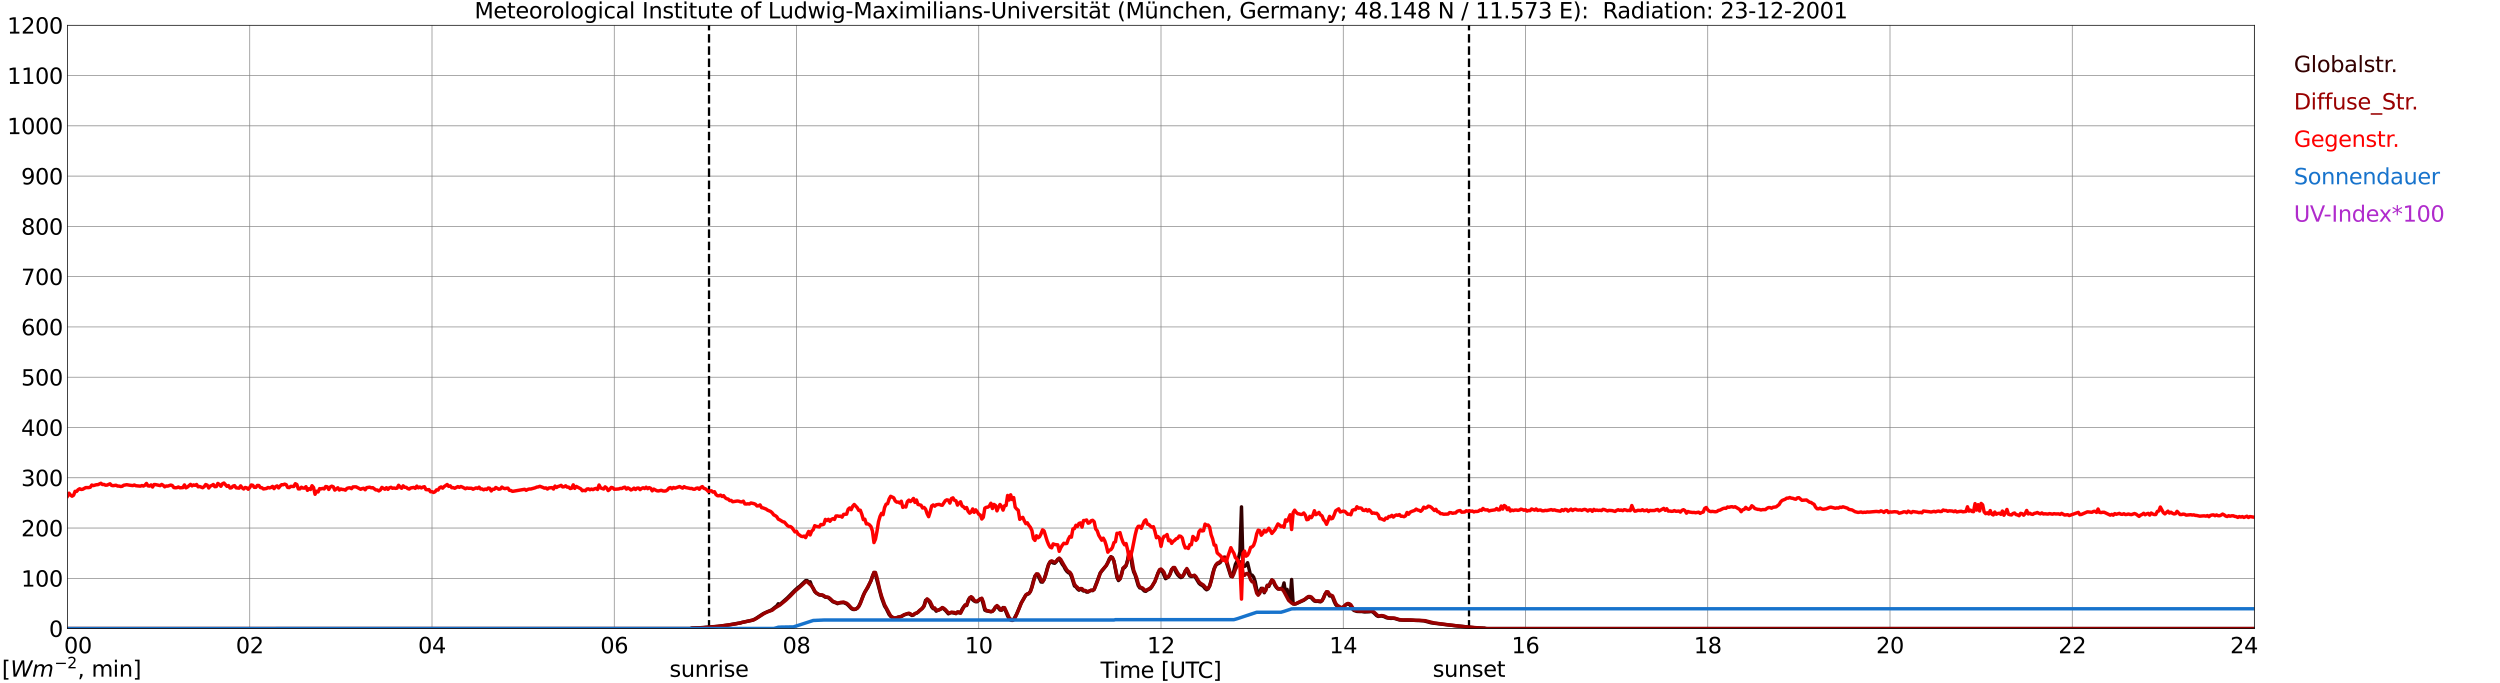 <?xml version="1.0" encoding="utf-8" standalone="no"?>
<!DOCTYPE svg PUBLIC "-//W3C//DTD SVG 1.1//EN"
  "http://www.w3.org/Graphics/SVG/1.1/DTD/svg11.dtd">
<svg xmlns:xlink="http://www.w3.org/1999/xlink" width="1085.4pt" height="296.64pt" viewBox="0 0 1085.4 296.64" xmlns="http://www.w3.org/2000/svg" version="1.1">
 <defs>
  <style type="text/css">*{stroke-linejoin: round; stroke-linecap: butt}</style>
 </defs>
 <g id="figure_1">
  <g id="patch_1">
   <path d="M 0 296.64 
L 1085.4 296.64 
L 1085.4 0 
L 0 0 
z
" style="fill: #ffffff"/>
  </g>
  <g id="axes_1">
   <g id="patch_2">
    <path d="M 29.306 272.909 
L 978.814 272.909 
L 978.814 10.976 
L 29.306 10.976 
z
" style="fill: #ffffff"/>
   </g>
   <g id="patch_3">
    <path d="M 978.814 272.909 
L 978.814 272.909 
L 978.814 10.976 
L 978.814 10.976 
z
" clip-path="url(#p25fa1e73b1)" style="fill: #d3d3d3; opacity: 0.25; stroke: #d3d3d3; stroke-linejoin: miter"/>
   </g>
   <g id="matplotlib.axis_1">
    <g id="xtick_1">
     <g id="line2d_1">
      <path d="M 29.306 272.909 
L 29.306 10.976 
" clip-path="url(#p25fa1e73b1)" style="fill: none; stroke: #808080; stroke-width: 0.3; stroke-linecap: square"/>
     </g>
     <g id="line2d_2"/>
     <g id="text_1">
      <!--    00 -->
      <g transform="translate(18.733 283.627) scale(0.095 -0.095)">
       <defs>
        <path id="DejaVuSans-20" transform="scale(0.016)"/>
        <path id="DejaVuSans-30" d="M 2034 4250 
Q 1547 4250 1301 3770 
Q 1056 3291 1056 2328 
Q 1056 1369 1301 889 
Q 1547 409 2034 409 
Q 2525 409 2770 889 
Q 3016 1369 3016 2328 
Q 3016 3291 2770 3770 
Q 2525 4250 2034 4250 
z
M 2034 4750 
Q 2819 4750 3233 4129 
Q 3647 3509 3647 2328 
Q 3647 1150 3233 529 
Q 2819 -91 2034 -91 
Q 1250 -91 836 529 
Q 422 1150 422 2328 
Q 422 3509 836 4129 
Q 1250 4750 2034 4750 
z
" transform="scale(0.016)"/>
       </defs>
       <use xlink:href="#DejaVuSans-20"/>
       <use xlink:href="#DejaVuSans-20" transform="translate(31.787 0)"/>
       <use xlink:href="#DejaVuSans-20" transform="translate(63.574 0)"/>
       <use xlink:href="#DejaVuSans-30" transform="translate(95.361 0)"/>
       <use xlink:href="#DejaVuSans-30" transform="translate(158.984 0)"/>
      </g>
     </g>
    </g>
    <g id="xtick_2">
     <g id="line2d_3">
      <path d="M 108.431 272.909 
L 108.431 10.976 
" clip-path="url(#p25fa1e73b1)" style="fill: none; stroke: #808080; stroke-width: 0.3; stroke-linecap: square"/>
     </g>
     <g id="line2d_4"/>
     <g id="text_2">
      <!-- 02 -->
      <g transform="translate(102.387 283.627) scale(0.095 -0.095)">
       <defs>
        <path id="DejaVuSans-32" d="M 1228 531 
L 3431 531 
L 3431 0 
L 469 0 
L 469 531 
Q 828 903 1448 1529 
Q 2069 2156 2228 2338 
Q 2531 2678 2651 2914 
Q 2772 3150 2772 3378 
Q 2772 3750 2511 3984 
Q 2250 4219 1831 4219 
Q 1534 4219 1204 4116 
Q 875 4013 500 3803 
L 500 4441 
Q 881 4594 1212 4672 
Q 1544 4750 1819 4750 
Q 2544 4750 2975 4387 
Q 3406 4025 3406 3419 
Q 3406 3131 3298 2873 
Q 3191 2616 2906 2266 
Q 2828 2175 2409 1742 
Q 1991 1309 1228 531 
z
" transform="scale(0.016)"/>
       </defs>
       <use xlink:href="#DejaVuSans-30"/>
       <use xlink:href="#DejaVuSans-32" transform="translate(63.623 0)"/>
      </g>
     </g>
    </g>
    <g id="xtick_3">
     <g id="line2d_5">
      <path d="M 187.557 272.909 
L 187.557 10.976 
" clip-path="url(#p25fa1e73b1)" style="fill: none; stroke: #808080; stroke-width: 0.3; stroke-linecap: square"/>
     </g>
     <g id="line2d_6"/>
     <g id="text_3">
      <!-- 04 -->
      <g transform="translate(181.513 283.627) scale(0.095 -0.095)">
       <defs>
        <path id="DejaVuSans-34" d="M 2419 4116 
L 825 1625 
L 2419 1625 
L 2419 4116 
z
M 2253 4666 
L 3047 4666 
L 3047 1625 
L 3713 1625 
L 3713 1100 
L 3047 1100 
L 3047 0 
L 2419 0 
L 2419 1100 
L 313 1100 
L 313 1709 
L 2253 4666 
z
" transform="scale(0.016)"/>
       </defs>
       <use xlink:href="#DejaVuSans-30"/>
       <use xlink:href="#DejaVuSans-34" transform="translate(63.623 0)"/>
      </g>
     </g>
    </g>
    <g id="xtick_4">
     <g id="line2d_7">
      <path d="M 266.683 272.909 
L 266.683 10.976 
" clip-path="url(#p25fa1e73b1)" style="fill: none; stroke: #808080; stroke-width: 0.3; stroke-linecap: square"/>
     </g>
     <g id="line2d_8"/>
     <g id="text_4">
      <!-- 06 -->
      <g transform="translate(260.638 283.627) scale(0.095 -0.095)">
       <defs>
        <path id="DejaVuSans-36" d="M 2113 2584 
Q 1688 2584 1439 2293 
Q 1191 2003 1191 1497 
Q 1191 994 1439 701 
Q 1688 409 2113 409 
Q 2538 409 2786 701 
Q 3034 994 3034 1497 
Q 3034 2003 2786 2293 
Q 2538 2584 2113 2584 
z
M 3366 4563 
L 3366 3988 
Q 3128 4100 2886 4159 
Q 2644 4219 2406 4219 
Q 1781 4219 1451 3797 
Q 1122 3375 1075 2522 
Q 1259 2794 1537 2939 
Q 1816 3084 2150 3084 
Q 2853 3084 3261 2657 
Q 3669 2231 3669 1497 
Q 3669 778 3244 343 
Q 2819 -91 2113 -91 
Q 1303 -91 875 529 
Q 447 1150 447 2328 
Q 447 3434 972 4092 
Q 1497 4750 2381 4750 
Q 2619 4750 2861 4703 
Q 3103 4656 3366 4563 
z
" transform="scale(0.016)"/>
       </defs>
       <use xlink:href="#DejaVuSans-30"/>
       <use xlink:href="#DejaVuSans-36" transform="translate(63.623 0)"/>
      </g>
     </g>
    </g>
    <g id="xtick_5">
     <g id="line2d_9">
      <path d="M 345.808 272.909 
L 345.808 10.976 
" clip-path="url(#p25fa1e73b1)" style="fill: none; stroke: #808080; stroke-width: 0.3; stroke-linecap: square"/>
     </g>
     <g id="line2d_10"/>
     <g id="text_5">
      <!-- 08 -->
      <g transform="translate(339.764 283.627) scale(0.095 -0.095)">
       <defs>
        <path id="DejaVuSans-38" d="M 2034 2216 
Q 1584 2216 1326 1975 
Q 1069 1734 1069 1313 
Q 1069 891 1326 650 
Q 1584 409 2034 409 
Q 2484 409 2743 651 
Q 3003 894 3003 1313 
Q 3003 1734 2745 1975 
Q 2488 2216 2034 2216 
z
M 1403 2484 
Q 997 2584 770 2862 
Q 544 3141 544 3541 
Q 544 4100 942 4425 
Q 1341 4750 2034 4750 
Q 2731 4750 3128 4425 
Q 3525 4100 3525 3541 
Q 3525 3141 3298 2862 
Q 3072 2584 2669 2484 
Q 3125 2378 3379 2068 
Q 3634 1759 3634 1313 
Q 3634 634 3220 271 
Q 2806 -91 2034 -91 
Q 1263 -91 848 271 
Q 434 634 434 1313 
Q 434 1759 690 2068 
Q 947 2378 1403 2484 
z
M 1172 3481 
Q 1172 3119 1398 2916 
Q 1625 2713 2034 2713 
Q 2441 2713 2670 2916 
Q 2900 3119 2900 3481 
Q 2900 3844 2670 4047 
Q 2441 4250 2034 4250 
Q 1625 4250 1398 4047 
Q 1172 3844 1172 3481 
z
" transform="scale(0.016)"/>
       </defs>
       <use xlink:href="#DejaVuSans-30"/>
       <use xlink:href="#DejaVuSans-38" transform="translate(63.623 0)"/>
      </g>
     </g>
    </g>
    <g id="xtick_6">
     <g id="line2d_11">
      <path d="M 424.934 272.909 
L 424.934 10.976 
" clip-path="url(#p25fa1e73b1)" style="fill: none; stroke: #808080; stroke-width: 0.3; stroke-linecap: square"/>
     </g>
     <g id="line2d_12"/>
     <g id="text_6">
      <!-- 10 -->
      <g transform="translate(418.89 283.627) scale(0.095 -0.095)">
       <defs>
        <path id="DejaVuSans-31" d="M 794 531 
L 1825 531 
L 1825 4091 
L 703 3866 
L 703 4441 
L 1819 4666 
L 2450 4666 
L 2450 531 
L 3481 531 
L 3481 0 
L 794 0 
L 794 531 
z
" transform="scale(0.016)"/>
       </defs>
       <use xlink:href="#DejaVuSans-31"/>
       <use xlink:href="#DejaVuSans-30" transform="translate(63.623 0)"/>
      </g>
     </g>
    </g>
    <g id="xtick_7">
     <g id="line2d_13">
      <path d="M 504.06 272.909 
L 504.06 10.976 
" clip-path="url(#p25fa1e73b1)" style="fill: none; stroke: #808080; stroke-width: 0.3; stroke-linecap: square"/>
     </g>
     <g id="line2d_14"/>
     <g id="text_7">
      <!-- 12 -->
      <g transform="translate(498.015 283.627) scale(0.095 -0.095)">
       <use xlink:href="#DejaVuSans-31"/>
       <use xlink:href="#DejaVuSans-32" transform="translate(63.623 0)"/>
      </g>
     </g>
    </g>
    <g id="xtick_8">
     <g id="line2d_15">
      <path d="M 583.185 272.909 
L 583.185 10.976 
" clip-path="url(#p25fa1e73b1)" style="fill: none; stroke: #808080; stroke-width: 0.3; stroke-linecap: square"/>
     </g>
     <g id="line2d_16"/>
     <g id="text_8">
      <!-- 14 -->
      <g transform="translate(577.141 283.627) scale(0.095 -0.095)">
       <use xlink:href="#DejaVuSans-31"/>
       <use xlink:href="#DejaVuSans-34" transform="translate(63.623 0)"/>
      </g>
     </g>
    </g>
    <g id="xtick_9">
     <g id="line2d_17">
      <path d="M 662.311 272.909 
L 662.311 10.976 
" clip-path="url(#p25fa1e73b1)" style="fill: none; stroke: #808080; stroke-width: 0.3; stroke-linecap: square"/>
     </g>
     <g id="line2d_18"/>
     <g id="text_9">
      <!-- 16 -->
      <g transform="translate(656.267 283.627) scale(0.095 -0.095)">
       <use xlink:href="#DejaVuSans-31"/>
       <use xlink:href="#DejaVuSans-36" transform="translate(63.623 0)"/>
      </g>
     </g>
    </g>
    <g id="xtick_10">
     <g id="line2d_19">
      <path d="M 741.437 272.909 
L 741.437 10.976 
" clip-path="url(#p25fa1e73b1)" style="fill: none; stroke: #808080; stroke-width: 0.3; stroke-linecap: square"/>
     </g>
     <g id="line2d_20"/>
     <g id="text_10">
      <!-- 18 -->
      <g transform="translate(735.392 283.627) scale(0.095 -0.095)">
       <use xlink:href="#DejaVuSans-31"/>
       <use xlink:href="#DejaVuSans-38" transform="translate(63.623 0)"/>
      </g>
     </g>
    </g>
    <g id="xtick_11">
     <g id="line2d_21">
      <path d="M 820.562 272.909 
L 820.562 10.976 
" clip-path="url(#p25fa1e73b1)" style="fill: none; stroke: #808080; stroke-width: 0.3; stroke-linecap: square"/>
     </g>
     <g id="line2d_22"/>
     <g id="text_11">
      <!-- 20 -->
      <g transform="translate(814.518 283.627) scale(0.095 -0.095)">
       <use xlink:href="#DejaVuSans-32"/>
       <use xlink:href="#DejaVuSans-30" transform="translate(63.623 0)"/>
      </g>
     </g>
    </g>
    <g id="xtick_12">
     <g id="line2d_23">
      <path d="M 899.688 272.909 
L 899.688 10.976 
" clip-path="url(#p25fa1e73b1)" style="fill: none; stroke: #808080; stroke-width: 0.3; stroke-linecap: square"/>
     </g>
     <g id="line2d_24"/>
     <g id="text_12">
      <!-- 22 -->
      <g transform="translate(893.644 283.627) scale(0.095 -0.095)">
       <use xlink:href="#DejaVuSans-32"/>
       <use xlink:href="#DejaVuSans-32" transform="translate(63.623 0)"/>
      </g>
     </g>
    </g>
    <g id="xtick_13">
     <g id="line2d_25">
      <path d="M 978.814 272.909 
L 978.814 10.976 
" clip-path="url(#p25fa1e73b1)" style="fill: none; stroke: #808080; stroke-width: 0.3; stroke-linecap: square"/>
     </g>
     <g id="line2d_26"/>
     <g id="text_13">
      <!-- 24    -->
      <g transform="translate(968.241 283.627) scale(0.095 -0.095)">
       <use xlink:href="#DejaVuSans-32"/>
       <use xlink:href="#DejaVuSans-34" transform="translate(63.623 0)"/>
       <use xlink:href="#DejaVuSans-20" transform="translate(127.246 0)"/>
       <use xlink:href="#DejaVuSans-20" transform="translate(159.033 0)"/>
       <use xlink:href="#DejaVuSans-20" transform="translate(190.82 0)"/>
      </g>
     </g>
    </g>
    <g id="text_14">
     <!-- Time [UTC] -->
     <g transform="translate(477.806 294.322) scale(0.095 -0.095)">
      <defs>
       <path id="DejaVuSans-54" d="M -19 4666 
L 3928 4666 
L 3928 4134 
L 2272 4134 
L 2272 0 
L 1638 0 
L 1638 4134 
L -19 4134 
L -19 4666 
z
" transform="scale(0.016)"/>
       <path id="DejaVuSans-69" d="M 603 3500 
L 1178 3500 
L 1178 0 
L 603 0 
L 603 3500 
z
M 603 4863 
L 1178 4863 
L 1178 4134 
L 603 4134 
L 603 4863 
z
" transform="scale(0.016)"/>
       <path id="DejaVuSans-6d" d="M 3328 2828 
Q 3544 3216 3844 3400 
Q 4144 3584 4550 3584 
Q 5097 3584 5394 3201 
Q 5691 2819 5691 2113 
L 5691 0 
L 5113 0 
L 5113 2094 
Q 5113 2597 4934 2840 
Q 4756 3084 4391 3084 
Q 3944 3084 3684 2787 
Q 3425 2491 3425 1978 
L 3425 0 
L 2847 0 
L 2847 2094 
Q 2847 2600 2669 2842 
Q 2491 3084 2119 3084 
Q 1678 3084 1418 2786 
Q 1159 2488 1159 1978 
L 1159 0 
L 581 0 
L 581 3500 
L 1159 3500 
L 1159 2956 
Q 1356 3278 1631 3431 
Q 1906 3584 2284 3584 
Q 2666 3584 2933 3390 
Q 3200 3197 3328 2828 
z
" transform="scale(0.016)"/>
       <path id="DejaVuSans-65" d="M 3597 1894 
L 3597 1613 
L 953 1613 
Q 991 1019 1311 708 
Q 1631 397 2203 397 
Q 2534 397 2845 478 
Q 3156 559 3463 722 
L 3463 178 
Q 3153 47 2828 -22 
Q 2503 -91 2169 -91 
Q 1331 -91 842 396 
Q 353 884 353 1716 
Q 353 2575 817 3079 
Q 1281 3584 2069 3584 
Q 2775 3584 3186 3129 
Q 3597 2675 3597 1894 
z
M 3022 2063 
Q 3016 2534 2758 2815 
Q 2500 3097 2075 3097 
Q 1594 3097 1305 2825 
Q 1016 2553 972 2059 
L 3022 2063 
z
" transform="scale(0.016)"/>
       <path id="DejaVuSans-5b" d="M 550 4863 
L 1875 4863 
L 1875 4416 
L 1125 4416 
L 1125 -397 
L 1875 -397 
L 1875 -844 
L 550 -844 
L 550 4863 
z
" transform="scale(0.016)"/>
       <path id="DejaVuSans-55" d="M 556 4666 
L 1191 4666 
L 1191 1831 
Q 1191 1081 1462 751 
Q 1734 422 2344 422 
Q 2950 422 3222 751 
Q 3494 1081 3494 1831 
L 3494 4666 
L 4128 4666 
L 4128 1753 
Q 4128 841 3676 375 
Q 3225 -91 2344 -91 
Q 1459 -91 1007 375 
Q 556 841 556 1753 
L 556 4666 
z
" transform="scale(0.016)"/>
       <path id="DejaVuSans-43" d="M 4122 4306 
L 4122 3641 
Q 3803 3938 3442 4084 
Q 3081 4231 2675 4231 
Q 1875 4231 1450 3742 
Q 1025 3253 1025 2328 
Q 1025 1406 1450 917 
Q 1875 428 2675 428 
Q 3081 428 3442 575 
Q 3803 722 4122 1019 
L 4122 359 
Q 3791 134 3420 21 
Q 3050 -91 2638 -91 
Q 1578 -91 968 557 
Q 359 1206 359 2328 
Q 359 3453 968 4101 
Q 1578 4750 2638 4750 
Q 3056 4750 3426 4639 
Q 3797 4528 4122 4306 
z
" transform="scale(0.016)"/>
       <path id="DejaVuSans-5d" d="M 1947 4863 
L 1947 -844 
L 622 -844 
L 622 -397 
L 1369 -397 
L 1369 4416 
L 622 4416 
L 622 4863 
L 1947 4863 
z
" transform="scale(0.016)"/>
      </defs>
      <use xlink:href="#DejaVuSans-54"/>
      <use xlink:href="#DejaVuSans-69" transform="translate(57.959 0)"/>
      <use xlink:href="#DejaVuSans-6d" transform="translate(85.742 0)"/>
      <use xlink:href="#DejaVuSans-65" transform="translate(183.154 0)"/>
      <use xlink:href="#DejaVuSans-20" transform="translate(244.678 0)"/>
      <use xlink:href="#DejaVuSans-5b" transform="translate(276.465 0)"/>
      <use xlink:href="#DejaVuSans-55" transform="translate(315.479 0)"/>
      <use xlink:href="#DejaVuSans-54" transform="translate(388.672 0)"/>
      <use xlink:href="#DejaVuSans-43" transform="translate(443.881 0)"/>
      <use xlink:href="#DejaVuSans-5d" transform="translate(513.705 0)"/>
     </g>
    </g>
   </g>
   <g id="matplotlib.axis_2">
    <g id="ytick_1">
     <g id="line2d_27">
      <path d="M 29.306 272.909 
L 978.814 272.909 
" clip-path="url(#p25fa1e73b1)" style="fill: none; stroke: #808080; stroke-width: 0.3; stroke-linecap: square"/>
     </g>
     <g id="line2d_28"/>
     <g id="text_15">
      <!-- 0 -->
      <g transform="translate(21.261 276.518) scale(0.095 -0.095)">
       <use xlink:href="#DejaVuSans-30"/>
      </g>
     </g>
    </g>
    <g id="ytick_2">
     <g id="line2d_29">
      <path d="M 29.306 251.081 
L 978.814 251.081 
" clip-path="url(#p25fa1e73b1)" style="fill: none; stroke: #808080; stroke-width: 0.3; stroke-linecap: square"/>
     </g>
     <g id="line2d_30"/>
     <g id="text_16">
      <!-- 100 -->
      <g transform="translate(9.173 254.69) scale(0.095 -0.095)">
       <use xlink:href="#DejaVuSans-31"/>
       <use xlink:href="#DejaVuSans-30" transform="translate(63.623 0)"/>
       <use xlink:href="#DejaVuSans-30" transform="translate(127.246 0)"/>
      </g>
     </g>
    </g>
    <g id="ytick_3">
     <g id="line2d_31">
      <path d="M 29.306 229.253 
L 978.814 229.253 
" clip-path="url(#p25fa1e73b1)" style="fill: none; stroke: #808080; stroke-width: 0.3; stroke-linecap: square"/>
     </g>
     <g id="line2d_32"/>
     <g id="text_17">
      <!-- 200 -->
      <g transform="translate(9.173 232.863) scale(0.095 -0.095)">
       <use xlink:href="#DejaVuSans-32"/>
       <use xlink:href="#DejaVuSans-30" transform="translate(63.623 0)"/>
       <use xlink:href="#DejaVuSans-30" transform="translate(127.246 0)"/>
      </g>
     </g>
    </g>
    <g id="ytick_4">
     <g id="line2d_33">
      <path d="M 29.306 207.426 
L 978.814 207.426 
" clip-path="url(#p25fa1e73b1)" style="fill: none; stroke: #808080; stroke-width: 0.3; stroke-linecap: square"/>
     </g>
     <g id="line2d_34"/>
     <g id="text_18">
      <!-- 300 -->
      <g transform="translate(9.173 211.035) scale(0.095 -0.095)">
       <defs>
        <path id="DejaVuSans-33" d="M 2597 2516 
Q 3050 2419 3304 2112 
Q 3559 1806 3559 1356 
Q 3559 666 3084 287 
Q 2609 -91 1734 -91 
Q 1441 -91 1130 -33 
Q 819 25 488 141 
L 488 750 
Q 750 597 1062 519 
Q 1375 441 1716 441 
Q 2309 441 2620 675 
Q 2931 909 2931 1356 
Q 2931 1769 2642 2001 
Q 2353 2234 1838 2234 
L 1294 2234 
L 1294 2753 
L 1863 2753 
Q 2328 2753 2575 2939 
Q 2822 3125 2822 3475 
Q 2822 3834 2567 4026 
Q 2313 4219 1838 4219 
Q 1578 4219 1281 4162 
Q 984 4106 628 3988 
L 628 4550 
Q 988 4650 1302 4700 
Q 1616 4750 1894 4750 
Q 2613 4750 3031 4423 
Q 3450 4097 3450 3541 
Q 3450 3153 3228 2886 
Q 3006 2619 2597 2516 
z
" transform="scale(0.016)"/>
       </defs>
       <use xlink:href="#DejaVuSans-33"/>
       <use xlink:href="#DejaVuSans-30" transform="translate(63.623 0)"/>
       <use xlink:href="#DejaVuSans-30" transform="translate(127.246 0)"/>
      </g>
     </g>
    </g>
    <g id="ytick_5">
     <g id="line2d_35">
      <path d="M 29.306 185.598 
L 978.814 185.598 
" clip-path="url(#p25fa1e73b1)" style="fill: none; stroke: #808080; stroke-width: 0.3; stroke-linecap: square"/>
     </g>
     <g id="line2d_36"/>
     <g id="text_19">
      <!-- 400 -->
      <g transform="translate(9.173 189.207) scale(0.095 -0.095)">
       <use xlink:href="#DejaVuSans-34"/>
       <use xlink:href="#DejaVuSans-30" transform="translate(63.623 0)"/>
       <use xlink:href="#DejaVuSans-30" transform="translate(127.246 0)"/>
      </g>
     </g>
    </g>
    <g id="ytick_6">
     <g id="line2d_37">
      <path d="M 29.306 163.77 
L 978.814 163.77 
" clip-path="url(#p25fa1e73b1)" style="fill: none; stroke: #808080; stroke-width: 0.3; stroke-linecap: square"/>
     </g>
     <g id="line2d_38"/>
     <g id="text_20">
      <!-- 500 -->
      <g transform="translate(9.173 167.379) scale(0.095 -0.095)">
       <defs>
        <path id="DejaVuSans-35" d="M 691 4666 
L 3169 4666 
L 3169 4134 
L 1269 4134 
L 1269 2991 
Q 1406 3038 1543 3061 
Q 1681 3084 1819 3084 
Q 2600 3084 3056 2656 
Q 3513 2228 3513 1497 
Q 3513 744 3044 326 
Q 2575 -91 1722 -91 
Q 1428 -91 1123 -41 
Q 819 9 494 109 
L 494 744 
Q 775 591 1075 516 
Q 1375 441 1709 441 
Q 2250 441 2565 725 
Q 2881 1009 2881 1497 
Q 2881 1984 2565 2268 
Q 2250 2553 1709 2553 
Q 1456 2553 1204 2497 
Q 953 2441 691 2322 
L 691 4666 
z
" transform="scale(0.016)"/>
       </defs>
       <use xlink:href="#DejaVuSans-35"/>
       <use xlink:href="#DejaVuSans-30" transform="translate(63.623 0)"/>
       <use xlink:href="#DejaVuSans-30" transform="translate(127.246 0)"/>
      </g>
     </g>
    </g>
    <g id="ytick_7">
     <g id="line2d_39">
      <path d="M 29.306 141.942 
L 978.814 141.942 
" clip-path="url(#p25fa1e73b1)" style="fill: none; stroke: #808080; stroke-width: 0.3; stroke-linecap: square"/>
     </g>
     <g id="line2d_40"/>
     <g id="text_21">
      <!-- 600 -->
      <g transform="translate(9.173 145.551) scale(0.095 -0.095)">
       <use xlink:href="#DejaVuSans-36"/>
       <use xlink:href="#DejaVuSans-30" transform="translate(63.623 0)"/>
       <use xlink:href="#DejaVuSans-30" transform="translate(127.246 0)"/>
      </g>
     </g>
    </g>
    <g id="ytick_8">
     <g id="line2d_41">
      <path d="M 29.306 120.114 
L 978.814 120.114 
" clip-path="url(#p25fa1e73b1)" style="fill: none; stroke: #808080; stroke-width: 0.3; stroke-linecap: square"/>
     </g>
     <g id="line2d_42"/>
     <g id="text_22">
      <!-- 700 -->
      <g transform="translate(9.173 123.724) scale(0.095 -0.095)">
       <defs>
        <path id="DejaVuSans-37" d="M 525 4666 
L 3525 4666 
L 3525 4397 
L 1831 0 
L 1172 0 
L 2766 4134 
L 525 4134 
L 525 4666 
z
" transform="scale(0.016)"/>
       </defs>
       <use xlink:href="#DejaVuSans-37"/>
       <use xlink:href="#DejaVuSans-30" transform="translate(63.623 0)"/>
       <use xlink:href="#DejaVuSans-30" transform="translate(127.246 0)"/>
      </g>
     </g>
    </g>
    <g id="ytick_9">
     <g id="line2d_43">
      <path d="M 29.306 98.287 
L 978.814 98.287 
" clip-path="url(#p25fa1e73b1)" style="fill: none; stroke: #808080; stroke-width: 0.3; stroke-linecap: square"/>
     </g>
     <g id="line2d_44"/>
     <g id="text_23">
      <!-- 800 -->
      <g transform="translate(9.173 101.896) scale(0.095 -0.095)">
       <use xlink:href="#DejaVuSans-38"/>
       <use xlink:href="#DejaVuSans-30" transform="translate(63.623 0)"/>
       <use xlink:href="#DejaVuSans-30" transform="translate(127.246 0)"/>
      </g>
     </g>
    </g>
    <g id="ytick_10">
     <g id="line2d_45">
      <path d="M 29.306 76.459 
L 978.814 76.459 
" clip-path="url(#p25fa1e73b1)" style="fill: none; stroke: #808080; stroke-width: 0.3; stroke-linecap: square"/>
     </g>
     <g id="line2d_46"/>
     <g id="text_24">
      <!-- 900 -->
      <g transform="translate(9.173 80.068) scale(0.095 -0.095)">
       <defs>
        <path id="DejaVuSans-39" d="M 703 97 
L 703 672 
Q 941 559 1184 500 
Q 1428 441 1663 441 
Q 2288 441 2617 861 
Q 2947 1281 2994 2138 
Q 2813 1869 2534 1725 
Q 2256 1581 1919 1581 
Q 1219 1581 811 2004 
Q 403 2428 403 3163 
Q 403 3881 828 4315 
Q 1253 4750 1959 4750 
Q 2769 4750 3195 4129 
Q 3622 3509 3622 2328 
Q 3622 1225 3098 567 
Q 2575 -91 1691 -91 
Q 1453 -91 1209 -44 
Q 966 3 703 97 
z
M 1959 2075 
Q 2384 2075 2632 2365 
Q 2881 2656 2881 3163 
Q 2881 3666 2632 3958 
Q 2384 4250 1959 4250 
Q 1534 4250 1286 3958 
Q 1038 3666 1038 3163 
Q 1038 2656 1286 2365 
Q 1534 2075 1959 2075 
z
" transform="scale(0.016)"/>
       </defs>
       <use xlink:href="#DejaVuSans-39"/>
       <use xlink:href="#DejaVuSans-30" transform="translate(63.623 0)"/>
       <use xlink:href="#DejaVuSans-30" transform="translate(127.246 0)"/>
      </g>
     </g>
    </g>
    <g id="ytick_11">
     <g id="line2d_47">
      <path d="M 29.306 54.631 
L 978.814 54.631 
" clip-path="url(#p25fa1e73b1)" style="fill: none; stroke: #808080; stroke-width: 0.3; stroke-linecap: square"/>
     </g>
     <g id="line2d_48"/>
     <g id="text_25">
      <!-- 1000 -->
      <g transform="translate(3.128 58.24) scale(0.095 -0.095)">
       <use xlink:href="#DejaVuSans-31"/>
       <use xlink:href="#DejaVuSans-30" transform="translate(63.623 0)"/>
       <use xlink:href="#DejaVuSans-30" transform="translate(127.246 0)"/>
       <use xlink:href="#DejaVuSans-30" transform="translate(190.869 0)"/>
      </g>
     </g>
    </g>
    <g id="ytick_12">
     <g id="line2d_49">
      <path d="M 29.306 32.803 
L 978.814 32.803 
" clip-path="url(#p25fa1e73b1)" style="fill: none; stroke: #808080; stroke-width: 0.3; stroke-linecap: square"/>
     </g>
     <g id="line2d_50"/>
     <g id="text_26">
      <!-- 1100 -->
      <g transform="translate(3.128 36.413) scale(0.095 -0.095)">
       <use xlink:href="#DejaVuSans-31"/>
       <use xlink:href="#DejaVuSans-31" transform="translate(63.623 0)"/>
       <use xlink:href="#DejaVuSans-30" transform="translate(127.246 0)"/>
       <use xlink:href="#DejaVuSans-30" transform="translate(190.869 0)"/>
      </g>
     </g>
    </g>
    <g id="ytick_13">
     <g id="line2d_51">
      <path d="M 29.306 10.976 
L 978.814 10.976 
" clip-path="url(#p25fa1e73b1)" style="fill: none; stroke: #808080; stroke-width: 0.3; stroke-linecap: square"/>
     </g>
     <g id="line2d_52"/>
     <g id="text_27">
      <!-- 1200 -->
      <g transform="translate(3.128 14.585) scale(0.095 -0.095)">
       <use xlink:href="#DejaVuSans-31"/>
       <use xlink:href="#DejaVuSans-32" transform="translate(63.623 0)"/>
       <use xlink:href="#DejaVuSans-30" transform="translate(127.246 0)"/>
       <use xlink:href="#DejaVuSans-30" transform="translate(190.869 0)"/>
      </g>
     </g>
    </g>
   </g>
   <g id="line2d_53">
    <path d="M 307.828 272.909 
L 307.828 10.976 
" clip-path="url(#p25fa1e73b1)" style="fill: none; stroke-dasharray: 3.7,1.6; stroke-dashoffset: 0; stroke: #000000"/>
   </g>
   <g id="line2d_54">
    <path d="M 637.782 272.909 
L 637.782 10.976 
" clip-path="url(#p25fa1e73b1)" style="fill: none; stroke-dasharray: 3.7,1.6; stroke-dashoffset: 0; stroke: #000000"/>
   </g>
   <g id="line2d_55">
    <path d="M 29.306 272.909 
L 299.652 272.909 
L 300.311 272.669 
L 304.267 272.522 
L 311.521 271.94 
L 316.136 271.361 
L 320.093 270.647 
L 321.411 270.492 
L 322.071 270.235 
L 326.686 269.29 
L 328.005 268.626 
L 331.302 266.45 
L 333.28 265.529 
L 334.599 265.003 
L 335.258 264.616 
L 336.577 263.54 
L 337.236 263.067 
L 337.896 262.128 
L 338.555 262.469 
L 341.852 259.55 
L 345.149 256.211 
L 346.468 255.041 
L 347.127 254.593 
L 349.765 252.089 
L 350.424 252.059 
L 351.083 252.823 
L 351.743 252.585 
L 352.402 254.305 
L 353.721 256.837 
L 354.38 257.487 
L 355.699 258.297 
L 357.018 258.47 
L 358.337 259.284 
L 358.996 259.308 
L 359.655 259.5 
L 361.634 261.272 
L 362.952 261.75 
L 363.612 262.093 
L 364.271 261.772 
L 366.249 261.617 
L 367.568 262.191 
L 368.227 262.772 
L 369.546 264.158 
L 370.206 264.56 
L 370.865 264.627 
L 371.524 264.485 
L 372.184 264.04 
L 372.843 263.241 
L 373.502 261.812 
L 374.821 258.437 
L 375.481 257.062 
L 376.799 255.021 
L 378.118 252.096 
L 378.777 250.129 
L 379.437 248.612 
L 380.096 249.479 
L 382.734 259.565 
L 384.053 263.165 
L 384.712 264.152 
L 386.031 266.836 
L 386.69 267.585 
L 387.349 268.133 
L 388.009 268.388 
L 388.668 268.388 
L 389.987 267.919 
L 390.646 267.88 
L 391.306 267.642 
L 392.624 266.93 
L 393.284 266.729 
L 393.943 266.406 
L 394.603 266.452 
L 395.921 267.203 
L 396.581 266.989 
L 397.24 266.371 
L 397.899 266.269 
L 400.537 264.045 
L 401.196 262.896 
L 401.856 260.642 
L 402.515 260.369 
L 403.175 260.906 
L 403.834 261.945 
L 404.493 263.503 
L 405.153 264.276 
L 405.812 264.422 
L 406.471 265.341 
L 407.131 264.97 
L 407.79 264.765 
L 409.109 263.9 
L 410.428 264.977 
L 411.746 266.5 
L 412.406 266.09 
L 413.065 265.959 
L 415.043 266.356 
L 415.703 265.741 
L 416.362 266.081 
L 417.022 266.116 
L 417.681 264.551 
L 418.34 263.488 
L 419 262.855 
L 419.659 262.894 
L 420.318 260.709 
L 420.978 259.544 
L 421.637 259.277 
L 422.297 260.421 
L 422.956 260.943 
L 423.615 261.259 
L 424.275 261.24 
L 425.593 260.002 
L 426.253 260.046 
L 427.572 264.887 
L 428.231 265.195 
L 430.209 265.588 
L 430.869 265.4 
L 431.528 264.59 
L 432.187 263.529 
L 432.847 263.167 
L 434.165 264.839 
L 434.825 264.92 
L 435.484 263.772 
L 436.144 264.44 
L 436.803 265.714 
L 437.462 267.406 
L 438.122 268.543 
L 438.781 269.141 
L 439.44 269.366 
L 440.1 268.978 
L 441.419 266.494 
L 443.397 261.759 
L 445.375 258.365 
L 446.694 257.747 
L 447.353 256.715 
L 448.012 254.691 
L 448.672 252.162 
L 449.331 250.097 
L 449.991 249.461 
L 450.65 249.819 
L 451.969 252.672 
L 452.628 252.72 
L 453.287 251.52 
L 453.947 249.499 
L 454.606 247.034 
L 455.266 245.013 
L 455.925 244.055 
L 456.584 244.035 
L 457.244 244.413 
L 457.903 244.548 
L 458.563 243.911 
L 459.222 242.909 
L 459.881 242.804 
L 460.541 243.762 
L 461.2 244.995 
L 461.859 245.834 
L 462.519 247.161 
L 463.178 248.056 
L 463.838 248.641 
L 464.497 248.942 
L 465.156 250.271 
L 466.475 254.392 
L 467.134 254.798 
L 467.794 255.691 
L 468.453 256.23 
L 469.113 255.643 
L 470.431 256.599 
L 471.091 256.453 
L 471.75 257.071 
L 472.409 257.023 
L 473.069 256.566 
L 473.728 256.324 
L 474.388 256.433 
L 475.047 255.789 
L 477.685 248.75 
L 480.322 245.478 
L 480.981 244.194 
L 481.641 242.566 
L 482.3 241.708 
L 482.96 242.06 
L 483.619 243.609 
L 484.938 250.673 
L 485.597 252.044 
L 486.256 251.332 
L 486.916 249.228 
L 487.575 246.657 
L 488.235 246.478 
L 488.894 245.58 
L 489.553 243.123 
L 490.213 239.774 
L 490.872 241.01 
L 491.532 245.853 
L 492.191 248.342 
L 492.85 249.747 
L 494.169 254.24 
L 494.828 255.233 
L 495.488 255.324 
L 496.147 255.877 
L 496.807 256.584 
L 497.466 256.728 
L 498.125 256.204 
L 499.444 255.567 
L 500.103 254.674 
L 501.422 252.482 
L 502.741 248.769 
L 503.4 247.652 
L 504.06 247.837 
L 504.719 248.243 
L 506.038 251.232 
L 507.357 250.474 
L 508.016 249.151 
L 508.675 247.25 
L 509.335 246.908 
L 509.994 247.191 
L 510.654 248.588 
L 511.313 249.586 
L 511.972 250.256 
L 512.632 250.756 
L 513.291 250.529 
L 513.95 249.49 
L 514.61 247.837 
L 515.269 247.327 
L 515.929 248.924 
L 516.588 250.066 
L 517.247 250.243 
L 518.566 249.939 
L 520.544 253.225 
L 521.204 253.823 
L 521.863 254.152 
L 522.522 254.687 
L 523.182 255.527 
L 523.841 256.058 
L 524.501 255.689 
L 525.16 254.394 
L 525.819 252.013 
L 526.479 249.062 
L 527.138 246.881 
L 527.797 245.55 
L 528.457 244.899 
L 529.116 244.627 
L 529.776 244.212 
L 530.435 243.099 
L 531.094 242.204 
L 531.754 242.435 
L 532.413 243.976 
L 534.391 250.219 
L 535.051 249.811 
L 535.71 247.709 
L 536.369 244.985 
L 537.688 242.422 
L 538.348 239.554 
L 539.007 220.07 
L 539.666 245.746 
L 540.326 245.912 
L 540.985 245.432 
L 541.644 244.314 
L 542.963 249.85 
L 543.623 249.691 
L 544.282 250.568 
L 544.941 252.445 
L 545.601 255.855 
L 546.26 257.594 
L 546.919 256.863 
L 547.579 255.433 
L 548.238 255.826 
L 548.898 257.333 
L 550.216 254.113 
L 550.876 254.582 
L 551.535 252.904 
L 552.195 251.786 
L 552.854 252.653 
L 553.513 254.117 
L 554.173 255.071 
L 554.832 255.702 
L 555.491 255.667 
L 556.151 255.466 
L 556.81 255.621 
L 557.47 253.094 
L 558.129 257.4 
L 558.788 255.885 
L 559.448 258.588 
L 560.107 260.353 
L 560.766 251.601 
L 561.426 262.143 
L 562.085 262.283 
L 562.745 262.106 
L 566.042 260.624 
L 568.02 259.223 
L 568.679 259.31 
L 569.338 259.548 
L 569.998 260.353 
L 570.657 260.943 
L 571.317 261.1 
L 571.976 261.041 
L 573.295 261.299 
L 573.954 260.847 
L 574.613 259.57 
L 575.273 257.948 
L 575.932 257.057 
L 576.592 257.625 
L 577.251 258.736 
L 577.91 258.644 
L 578.57 259.365 
L 579.229 261.12 
L 579.889 262.508 
L 580.548 263.189 
L 581.867 263.863 
L 582.526 263.977 
L 583.185 263.584 
L 584.504 262.401 
L 585.164 262.272 
L 585.823 262.445 
L 586.482 263.099 
L 587.142 264.348 
L 587.801 265.02 
L 589.12 265.452 
L 590.439 265.5 
L 591.098 265.483 
L 592.417 265.695 
L 594.395 265.612 
L 595.054 265.494 
L 595.714 265.544 
L 596.373 266.002 
L 597.692 267.299 
L 598.351 267.633 
L 599.67 267.413 
L 600.989 267.731 
L 601.648 268.089 
L 602.307 268.305 
L 603.626 268.456 
L 604.945 268.434 
L 605.604 268.545 
L 607.582 269.165 
L 609.561 269.233 
L 612.858 269.259 
L 615.495 269.384 
L 618.133 269.545 
L 619.451 269.892 
L 621.429 270.431 
L 628.683 271.313 
L 634.617 271.94 
L 640.552 272.581 
L 644.508 272.715 
L 645.167 272.909 
L 978.154 272.909 
L 978.154 272.909 
" clip-path="url(#p25fa1e73b1)" style="fill: none; stroke: #330000; stroke-width: 1.5; stroke-linecap: square"/>
   </g>
   <g id="line2d_56">
    <path d="M 29.306 272.909 
L 299.652 272.909 
L 300.311 272.756 
L 304.927 272.575 
L 306.246 272.44 
L 309.543 272.167 
L 312.839 271.833 
L 319.433 270.87 
L 327.346 269.076 
L 328.665 268.349 
L 331.961 266.238 
L 333.28 265.627 
L 335.258 264.937 
L 336.577 263.9 
L 338.555 262.728 
L 341.193 260.6 
L 343.171 258.736 
L 345.149 256.68 
L 347.127 255.01 
L 348.446 253.823 
L 349.765 252.633 
L 350.424 252.539 
L 352.402 254.416 
L 353.062 255.346 
L 353.721 256.625 
L 354.38 257.378 
L 355.699 258.177 
L 357.018 258.293 
L 357.677 258.581 
L 358.337 259.114 
L 359.655 259.317 
L 360.315 259.784 
L 361.634 261.043 
L 363.612 261.825 
L 364.271 261.779 
L 364.93 261.519 
L 366.249 261.379 
L 367.568 261.871 
L 368.227 262.379 
L 369.546 263.831 
L 370.206 264.289 
L 370.865 264.488 
L 371.524 264.387 
L 372.184 264.029 
L 372.843 263.305 
L 373.502 262.102 
L 374.821 258.601 
L 375.481 257.127 
L 378.118 252.214 
L 379.437 248.499 
L 380.096 248.529 
L 380.756 250.782 
L 382.074 256.529 
L 382.734 258.788 
L 384.053 262.519 
L 386.69 267.404 
L 388.009 268.259 
L 389.328 268.207 
L 390.646 267.733 
L 391.306 267.657 
L 392.624 266.828 
L 393.284 266.668 
L 394.603 266.221 
L 395.262 266.487 
L 395.921 266.932 
L 396.581 266.98 
L 397.24 266.402 
L 398.559 265.861 
L 399.218 265.04 
L 399.878 264.599 
L 401.196 263.228 
L 401.856 261.159 
L 402.515 259.993 
L 403.175 260.511 
L 403.834 261.209 
L 405.153 263.973 
L 405.812 263.927 
L 406.471 264.824 
L 407.131 264.996 
L 408.45 264.442 
L 409.109 263.772 
L 409.768 264.079 
L 410.428 264.636 
L 411.746 266.057 
L 412.406 266.147 
L 413.065 265.756 
L 414.384 265.911 
L 415.043 266.382 
L 415.703 265.717 
L 416.362 265.653 
L 417.022 266.19 
L 419 262.615 
L 419.659 262.807 
L 420.978 259.653 
L 421.637 259.066 
L 422.297 259.55 
L 422.956 260.604 
L 423.615 261.054 
L 424.275 260.908 
L 426.253 259.712 
L 426.912 261.255 
L 427.572 264.053 
L 428.231 265.084 
L 428.89 265.149 
L 430.209 265.533 
L 430.869 265.415 
L 431.528 264.793 
L 432.187 263.632 
L 432.847 262.91 
L 433.506 263.466 
L 434.165 264.3 
L 434.825 264.848 
L 435.484 263.94 
L 436.144 263.807 
L 437.462 266.666 
L 438.122 268.131 
L 438.781 268.864 
L 439.44 269.24 
L 440.1 269.008 
L 440.759 268.105 
L 442.078 265.138 
L 443.397 261.825 
L 445.375 258.297 
L 446.034 257.784 
L 446.694 257.592 
L 447.353 256.863 
L 448.012 255.143 
L 449.331 250.33 
L 449.991 249.13 
L 450.65 249.189 
L 451.309 250.197 
L 451.969 251.828 
L 452.628 252.463 
L 453.287 251.664 
L 453.947 249.867 
L 455.266 245.168 
L 455.925 243.81 
L 456.584 243.492 
L 457.903 244.103 
L 458.563 243.734 
L 459.222 242.804 
L 459.881 242.287 
L 460.541 242.883 
L 461.859 245.227 
L 463.178 247.414 
L 463.838 248.091 
L 464.497 248.427 
L 465.156 249.398 
L 466.475 253.574 
L 467.134 254.467 
L 467.794 255.017 
L 468.453 255.898 
L 469.113 255.492 
L 469.772 255.571 
L 470.431 256.283 
L 471.091 256.348 
L 472.409 256.898 
L 473.728 256.197 
L 474.388 256.248 
L 475.047 255.949 
L 476.366 252.674 
L 477.685 248.857 
L 478.344 247.783 
L 480.322 245.491 
L 482.3 241.813 
L 482.96 242.206 
L 483.619 243.605 
L 484.938 249.795 
L 485.597 251.459 
L 486.256 251.332 
L 486.916 249.586 
L 487.575 246.827 
L 488.235 245.991 
L 488.894 245.508 
L 489.553 243.524 
L 490.213 240.281 
L 490.872 239.696 
L 492.191 247.493 
L 493.51 250.935 
L 494.169 253.362 
L 494.828 254.798 
L 496.147 255.346 
L 496.807 255.997 
L 497.466 256.379 
L 499.444 255.268 
L 500.103 254.6 
L 501.422 252.365 
L 503.4 247.34 
L 504.06 247.032 
L 504.719 247.61 
L 505.379 248.484 
L 506.038 250.315 
L 506.697 250.596 
L 507.357 250.199 
L 508.016 249.223 
L 508.675 247.281 
L 509.335 246.397 
L 509.994 246.388 
L 511.313 248.745 
L 511.972 249.614 
L 512.632 250.118 
L 513.291 250.219 
L 513.95 249.437 
L 514.61 247.927 
L 515.269 246.827 
L 515.929 247.875 
L 516.588 249.451 
L 517.247 249.933 
L 517.907 250.014 
L 518.566 249.723 
L 519.226 250.35 
L 520.544 252.55 
L 521.204 253.201 
L 522.522 254.026 
L 523.841 255.523 
L 524.501 255.473 
L 525.16 254.488 
L 525.819 252.465 
L 527.138 247.058 
L 527.797 245.356 
L 528.457 244.533 
L 529.776 243.85 
L 530.435 243.016 
L 531.094 241.964 
L 531.754 241.833 
L 532.413 243.04 
L 534.391 249.758 
L 535.051 250.474 
L 535.71 249.075 
L 536.369 247.239 
L 537.029 245.901 
L 537.688 245.393 
L 538.348 243.858 
L 539.007 245.12 
L 539.666 248.87 
L 540.326 249.795 
L 540.985 249.071 
L 541.644 248.942 
L 542.304 249.902 
L 542.963 251.692 
L 543.623 252.607 
L 544.282 252.585 
L 545.601 257.549 
L 546.26 258.417 
L 546.919 257.64 
L 547.579 256.038 
L 548.238 255.436 
L 548.898 256.909 
L 549.557 256.379 
L 550.216 254.189 
L 550.876 254.24 
L 551.535 253.305 
L 552.195 251.801 
L 552.854 252.142 
L 553.513 253.628 
L 554.173 254.766 
L 554.832 255.545 
L 555.491 255.813 
L 556.151 255.617 
L 556.81 256.005 
L 557.47 256.922 
L 559.448 260.633 
L 560.766 261.801 
L 561.426 262.17 
L 562.085 262.185 
L 562.745 262.039 
L 564.063 261.355 
L 565.382 260.705 
L 566.042 260.426 
L 566.701 260.024 
L 567.36 259.421 
L 568.02 259.002 
L 568.679 258.981 
L 569.338 259.188 
L 570.657 260.604 
L 571.317 260.904 
L 572.635 260.866 
L 573.295 261.013 
L 573.954 260.725 
L 574.613 259.688 
L 575.273 258.072 
L 575.932 256.887 
L 576.592 256.955 
L 577.251 258.103 
L 578.57 258.712 
L 579.889 261.884 
L 580.548 262.755 
L 581.867 263.545 
L 582.526 263.822 
L 583.185 263.564 
L 584.504 262.32 
L 585.164 261.986 
L 585.823 262.115 
L 586.482 262.556 
L 587.801 264.686 
L 588.46 265.018 
L 589.779 265.284 
L 594.395 265.376 
L 595.054 265.239 
L 595.714 265.243 
L 596.373 265.57 
L 598.351 267.406 
L 599.011 267.408 
L 599.67 267.258 
L 600.329 267.303 
L 600.989 267.463 
L 602.307 268.08 
L 602.967 268.262 
L 604.286 268.303 
L 605.604 268.397 
L 607.582 268.995 
L 608.901 269.165 
L 610.879 269.148 
L 612.198 269.135 
L 614.836 269.338 
L 616.154 269.298 
L 618.792 269.48 
L 622.748 270.475 
L 624.067 270.637 
L 627.364 271.082 
L 633.298 271.82 
L 637.914 272.267 
L 645.827 272.909 
L 978.154 272.909 
L 978.154 272.909 
" clip-path="url(#p25fa1e73b1)" style="fill: none; stroke: #990000; stroke-width: 1.5; stroke-linecap: square"/>
   </g>
   <g id="line2d_57">
    <path d="M 29.306 215.395 
L 29.965 214.138 
L 30.625 214.958 
L 31.284 215.428 
L 31.943 215.011 
L 32.603 213.321 
L 33.262 213.356 
L 33.921 212.612 
L 34.581 212.204 
L 35.24 212.511 
L 35.9 212.413 
L 37.218 211.697 
L 38.537 211.697 
L 39.197 211.538 
L 39.856 210.593 
L 40.515 210.833 
L 41.834 210.453 
L 42.493 210.425 
L 43.812 209.82 
L 44.472 210.357 
L 45.131 210.32 
L 45.79 210.652 
L 46.45 210.628 
L 47.768 210.051 
L 48.428 210.737 
L 49.087 210.861 
L 50.406 210.671 
L 51.065 211.031 
L 51.725 211.038 
L 52.384 211.213 
L 53.043 211.13 
L 53.703 210.682 
L 55.022 210.442 
L 56.34 210.667 
L 57.659 210.831 
L 58.319 210.571 
L 58.978 210.876 
L 60.297 211.007 
L 60.956 211.064 
L 61.615 210.807 
L 62.275 211.025 
L 62.934 210.656 
L 63.594 209.896 
L 64.253 210.944 
L 64.912 211.034 
L 65.572 210.543 
L 66.231 211.442 
L 66.89 210.368 
L 67.55 210.396 
L 69.528 210.835 
L 70.187 210.318 
L 70.847 210.708 
L 71.506 211.359 
L 72.166 210.999 
L 72.825 211.051 
L 74.144 210.597 
L 74.803 210.798 
L 75.462 211.669 
L 76.122 211.776 
L 76.781 211.712 
L 77.441 211.427 
L 78.1 211.787 
L 79.419 211.688 
L 80.078 210.538 
L 80.737 211.798 
L 81.397 211.44 
L 82.716 210.296 
L 83.375 210.949 
L 84.034 210.534 
L 84.694 210.726 
L 85.353 210.361 
L 86.013 211.348 
L 86.672 211.21 
L 87.991 211.747 
L 88.65 211.287 
L 89.309 210.37 
L 89.969 210.643 
L 90.628 211.867 
L 91.288 211.031 
L 91.947 210.789 
L 92.606 210.353 
L 93.266 211.296 
L 93.925 211.228 
L 94.584 209.892 
L 95.244 210.357 
L 95.903 211.119 
L 96.563 210.04 
L 97.222 209.72 
L 98.541 211.162 
L 99.2 210.822 
L 99.86 211.872 
L 100.519 211.763 
L 101.178 211.045 
L 101.838 210.846 
L 102.497 211.795 
L 103.816 211.94 
L 104.475 210.951 
L 105.135 211.782 
L 105.794 212.284 
L 106.453 211.654 
L 107.113 211.811 
L 107.772 212.411 
L 108.431 211.647 
L 109.091 210.56 
L 109.75 210.704 
L 110.41 211.592 
L 111.069 211.595 
L 111.728 210.75 
L 112.388 210.789 
L 113.047 211.682 
L 113.707 211.761 
L 114.366 212.278 
L 115.685 212.077 
L 116.344 211.656 
L 117.003 211.833 
L 117.663 211.634 
L 118.322 211.176 
L 118.982 212.14 
L 119.641 211.285 
L 120.3 210.966 
L 120.96 211.837 
L 121.619 210.994 
L 122.278 210.436 
L 122.938 210.46 
L 123.597 210.198 
L 124.257 210.44 
L 124.916 211.623 
L 125.575 211.693 
L 126.235 211.162 
L 127.553 211.226 
L 128.213 210.014 
L 128.872 210.37 
L 129.532 212.26 
L 130.191 212.249 
L 130.85 211.542 
L 131.51 211.896 
L 132.169 211.922 
L 132.829 211.302 
L 133.488 212.882 
L 134.147 212.167 
L 134.807 212.52 
L 135.466 210.89 
L 136.125 211.658 
L 136.785 214.592 
L 137.444 213.28 
L 138.104 213.577 
L 138.763 212.147 
L 139.422 212.26 
L 140.082 212.027 
L 140.741 212.263 
L 141.4 211.239 
L 142.06 211.346 
L 142.719 212.485 
L 143.379 211.44 
L 144.038 211.079 
L 144.697 211.355 
L 145.357 212.769 
L 146.676 211.771 
L 147.335 212.751 
L 147.994 212.302 
L 148.654 212.505 
L 149.313 212.544 
L 149.972 212.806 
L 150.632 212.031 
L 151.291 211.839 
L 151.951 211.769 
L 152.61 212.162 
L 153.269 211.398 
L 154.588 211.372 
L 155.907 212.062 
L 156.566 212.424 
L 157.226 212.121 
L 157.885 211.99 
L 158.544 212.636 
L 159.204 211.717 
L 160.523 211.514 
L 161.182 211.811 
L 161.841 211.73 
L 163.16 212.71 
L 163.819 212.732 
L 164.479 213.144 
L 165.138 212.706 
L 165.798 211.619 
L 167.116 212.396 
L 167.776 211.732 
L 168.435 212.461 
L 169.094 211.756 
L 169.754 211.568 
L 170.413 212.001 
L 171.073 211.872 
L 171.732 212.033 
L 172.391 211.929 
L 173.051 210.691 
L 173.71 211.472 
L 174.37 211.994 
L 175.029 210.933 
L 175.688 211.551 
L 176.348 211.564 
L 177.007 212.108 
L 177.666 212.332 
L 178.326 211.848 
L 179.645 211.63 
L 180.304 212.027 
L 180.963 211.064 
L 181.623 211.785 
L 182.282 211.446 
L 182.941 211.85 
L 183.601 211.481 
L 184.26 211.304 
L 184.92 212.544 
L 185.579 212.631 
L 186.238 212.568 
L 186.898 213.485 
L 187.557 213.459 
L 188.217 213.804 
L 188.876 213.494 
L 189.535 212.682 
L 190.195 212.749 
L 190.854 211.769 
L 191.513 211.411 
L 192.173 211.931 
L 192.832 211.254 
L 194.151 210.361 
L 194.81 211.156 
L 195.47 210.94 
L 196.129 211.728 
L 196.788 211.726 
L 197.448 211.985 
L 198.767 211.272 
L 199.426 211.575 
L 200.085 211.224 
L 200.745 211.477 
L 202.063 212.184 
L 202.723 211.848 
L 203.382 211.992 
L 204.701 211.981 
L 205.36 212.394 
L 206.679 211.822 
L 207.339 212.036 
L 207.998 211.52 
L 208.657 212.3 
L 209.317 212.265 
L 209.976 212.664 
L 210.635 212.33 
L 211.295 212.516 
L 211.954 211.872 
L 212.614 211.977 
L 213.273 213.147 
L 213.932 212.407 
L 214.592 212.418 
L 215.251 211.66 
L 216.57 212.4 
L 217.229 212.284 
L 217.889 211.483 
L 218.548 211.937 
L 219.207 212.158 
L 219.867 211.983 
L 220.526 211.944 
L 221.186 212.887 
L 221.845 212.97 
L 222.504 213.332 
L 227.779 212.428 
L 228.439 212.872 
L 229.098 212.503 
L 229.757 212.311 
L 230.417 212.319 
L 232.395 211.774 
L 233.054 211.477 
L 233.714 211.392 
L 234.373 211.132 
L 235.692 211.625 
L 236.351 211.931 
L 237.011 211.826 
L 237.67 212.324 
L 238.329 211.833 
L 239.648 211.708 
L 240.308 212.315 
L 240.967 211.042 
L 241.626 211.647 
L 242.286 211.215 
L 242.945 211.038 
L 243.604 210.722 
L 244.264 211.405 
L 244.923 211.324 
L 245.583 210.92 
L 246.242 211.501 
L 246.901 211.505 
L 247.561 212.11 
L 248.22 211.931 
L 248.88 210.503 
L 249.539 212.029 
L 250.198 211.193 
L 252.176 212.234 
L 252.836 213.051 
L 253.495 212.867 
L 254.155 213.068 
L 254.814 212.317 
L 255.473 212.232 
L 256.133 212.642 
L 256.792 212.328 
L 257.451 212.575 
L 258.111 212.234 
L 258.77 212.057 
L 259.43 212.52 
L 260.089 210.575 
L 260.748 211.837 
L 262.067 212.304 
L 262.726 211.379 
L 263.386 211.889 
L 264.045 212.983 
L 264.705 212.496 
L 265.364 211.632 
L 266.023 211.745 
L 266.683 212.413 
L 268.002 212.337 
L 268.661 212.28 
L 269.32 212.036 
L 269.98 212.101 
L 270.639 211.697 
L 271.298 211.523 
L 271.958 212.352 
L 272.617 211.819 
L 273.277 212.18 
L 273.936 212.73 
L 274.595 212.428 
L 275.255 211.937 
L 275.914 212.527 
L 276.573 211.926 
L 277.233 211.885 
L 277.892 212.573 
L 278.552 212.07 
L 279.211 211.771 
L 279.87 212.11 
L 280.53 211.527 
L 281.189 212.171 
L 281.849 211.726 
L 282.508 211.996 
L 283.167 213.105 
L 283.827 212.352 
L 285.145 213.057 
L 285.805 213.168 
L 287.124 212.861 
L 287.783 213.155 
L 288.442 213.203 
L 289.102 213.131 
L 289.761 212.714 
L 290.42 211.933 
L 291.08 211.684 
L 291.739 212.193 
L 292.399 211.654 
L 293.058 211.933 
L 295.036 211.248 
L 296.355 211.924 
L 297.014 211.291 
L 297.674 211.686 
L 298.992 211.922 
L 299.652 212.101 
L 300.311 212.049 
L 300.971 212.37 
L 301.63 212.404 
L 302.289 211.981 
L 302.949 211.87 
L 303.608 212.424 
L 304.267 211.623 
L 304.927 211.272 
L 305.586 212.022 
L 306.246 212.208 
L 306.905 212.719 
L 307.564 213.384 
L 308.224 213.173 
L 308.883 213.094 
L 309.543 213.666 
L 310.202 213.483 
L 310.861 214.736 
L 311.521 215.22 
L 312.18 215.251 
L 312.839 214.95 
L 313.499 215.543 
L 314.158 215.198 
L 314.818 216.069 
L 315.477 216.536 
L 316.136 216.667 
L 316.796 217.324 
L 317.455 217.27 
L 318.114 217.842 
L 320.093 217.519 
L 320.752 217.595 
L 321.411 217.85 
L 322.071 217.925 
L 322.73 217.586 
L 323.39 218.778 
L 324.049 218.815 
L 324.708 218.732 
L 325.368 218.813 
L 326.027 218.374 
L 327.346 218.662 
L 328.005 218.951 
L 328.665 219.669 
L 329.324 219.603 
L 329.983 219.215 
L 330.643 220.406 
L 331.302 220.516 
L 332.621 221.022 
L 333.28 221.507 
L 334.599 222.061 
L 335.258 222.653 
L 335.918 223.539 
L 336.577 223.864 
L 337.236 224.349 
L 337.896 225.407 
L 338.555 225.702 
L 339.874 226.525 
L 340.533 226.647 
L 341.852 228.186 
L 342.512 228.592 
L 343.171 228.609 
L 343.83 229.081 
L 345.149 230.934 
L 345.808 230.672 
L 346.468 231.831 
L 347.787 232.796 
L 348.446 232.96 
L 349.105 232.754 
L 349.765 233.405 
L 351.083 230.738 
L 351.743 232.25 
L 352.402 230.589 
L 353.062 229.998 
L 353.721 228.227 
L 354.38 228.518 
L 355.699 228.762 
L 356.359 227.717 
L 357.018 227.843 
L 357.677 227.579 
L 358.337 225.512 
L 358.996 225.981 
L 359.655 225.46 
L 360.315 226.326 
L 360.974 225.484 
L 361.634 225.169 
L 362.293 225.514 
L 362.952 224.015 
L 363.612 224.004 
L 364.271 224.167 
L 364.93 224.093 
L 365.59 224.523 
L 366.249 223.323 
L 367.568 223.233 
L 368.227 221.109 
L 368.887 220.527 
L 369.546 221.284 
L 370.206 219.795 
L 370.865 219.027 
L 372.184 220.433 
L 372.843 221.607 
L 373.502 221.511 
L 374.162 223.275 
L 374.821 225.601 
L 375.481 225.418 
L 376.14 227.468 
L 376.799 227.426 
L 377.459 227.848 
L 378.118 228.585 
L 378.777 230.545 
L 379.437 235.559 
L 380.096 234.082 
L 380.756 230.657 
L 381.415 226.516 
L 382.074 224.2 
L 382.734 222.866 
L 383.393 223.447 
L 384.053 220.332 
L 384.712 218.9 
L 385.371 218.676 
L 386.031 216.624 
L 386.69 215.48 
L 388.009 216.111 
L 388.668 217.488 
L 389.328 218.003 
L 389.987 217.966 
L 390.646 218.398 
L 391.306 217.615 
L 391.965 220.291 
L 392.624 219.8 
L 393.284 220.125 
L 393.943 217.778 
L 394.603 217.135 
L 395.262 217.759 
L 395.921 217.213 
L 396.581 216.412 
L 397.24 218.132 
L 397.899 217.08 
L 398.559 219.012 
L 399.878 219.348 
L 400.537 220.542 
L 401.196 220.33 
L 401.856 221.044 
L 402.515 223.015 
L 403.175 224.32 
L 403.834 222.268 
L 404.493 219.688 
L 405.153 219.223 
L 405.812 219.767 
L 406.471 219.158 
L 407.79 218.964 
L 408.45 219.28 
L 409.109 219.354 
L 410.428 217.366 
L 411.087 217.008 
L 411.746 217.172 
L 412.406 218.414 
L 413.065 216.475 
L 413.725 216.148 
L 414.384 217.2 
L 415.043 217.418 
L 415.703 219.298 
L 416.362 218.425 
L 417.022 217.859 
L 417.681 219.656 
L 418.34 220.042 
L 419 220.778 
L 419.659 220.354 
L 420.318 221.969 
L 420.978 222.794 
L 421.637 222.303 
L 422.297 220.963 
L 422.956 222.439 
L 423.615 221.363 
L 424.275 222.194 
L 424.934 223.292 
L 425.593 223.596 
L 426.253 225.331 
L 426.912 224.582 
L 427.572 220.631 
L 428.231 220.234 
L 428.89 220.199 
L 429.55 219.684 
L 430.209 218.494 
L 430.869 220.778 
L 431.528 219.007 
L 432.187 219.442 
L 432.847 221.79 
L 433.506 220.162 
L 434.165 219.031 
L 434.825 219.896 
L 435.484 221.474 
L 436.144 219.579 
L 436.803 219.442 
L 437.462 215.118 
L 438.122 217.089 
L 438.781 214.832 
L 439.44 216.873 
L 440.1 216.037 
L 440.759 220.219 
L 441.419 221.015 
L 442.078 221.526 
L 442.737 225.479 
L 443.397 224.901 
L 444.056 224.621 
L 444.716 226.13 
L 445.375 227.352 
L 446.034 226.983 
L 446.694 228.112 
L 447.353 228.956 
L 448.012 230.336 
L 448.672 233.809 
L 449.331 234.614 
L 449.991 232.615 
L 450.65 233.481 
L 451.309 233.045 
L 451.969 231.779 
L 452.628 230.028 
L 453.287 230.487 
L 454.606 234.771 
L 455.266 236.408 
L 455.925 237.533 
L 456.584 237.847 
L 457.244 236.133 
L 457.903 236.413 
L 459.222 236.542 
L 459.881 239.373 
L 460.541 237.832 
L 461.2 236.738 
L 461.859 235.865 
L 462.519 236.033 
L 463.178 235.926 
L 463.838 234.077 
L 464.497 232.885 
L 465.156 233.219 
L 465.816 229.631 
L 466.475 229.502 
L 467.134 228.055 
L 467.794 228.564 
L 468.453 227.256 
L 469.113 227.022 
L 469.772 228.852 
L 470.431 225.999 
L 471.091 225.979 
L 471.75 225.752 
L 472.409 227.147 
L 473.069 226.953 
L 473.728 226.086 
L 474.388 225.89 
L 475.047 226.52 
L 475.706 229.642 
L 476.366 230.421 
L 477.025 232.377 
L 478.344 234.54 
L 479.003 233.654 
L 479.663 234.865 
L 480.322 236.943 
L 480.981 239.737 
L 481.641 238.897 
L 482.3 238.646 
L 482.96 237.705 
L 483.619 235.588 
L 484.278 235.19 
L 484.938 231.53 
L 485.597 231.626 
L 486.256 231.244 
L 486.916 233.628 
L 487.575 235.446 
L 488.235 236.535 
L 488.894 235.983 
L 489.553 238.663 
L 490.213 242.555 
L 490.872 241.475 
L 491.532 238.91 
L 492.85 232.283 
L 493.51 229.644 
L 494.169 228.516 
L 494.828 228.467 
L 495.488 229.378 
L 496.807 226.237 
L 497.466 225.7 
L 498.125 227.564 
L 498.785 227.714 
L 499.444 228.419 
L 500.103 228.869 
L 500.763 228.681 
L 501.422 230.718 
L 502.082 233.47 
L 502.741 232.949 
L 503.4 233.617 
L 504.06 237.194 
L 504.719 234.147 
L 505.379 232.84 
L 506.038 232.702 
L 506.697 232.078 
L 507.357 234.741 
L 508.016 234.45 
L 508.675 235.911 
L 509.335 235.053 
L 509.994 234.595 
L 510.654 233.903 
L 511.313 233.689 
L 511.972 232.717 
L 512.632 232.842 
L 513.291 233.547 
L 513.95 236.203 
L 514.61 237.884 
L 515.269 237.716 
L 515.929 238.118 
L 516.588 236.432 
L 517.247 236.496 
L 517.907 232.909 
L 518.566 233.516 
L 519.226 234.621 
L 519.885 233.868 
L 520.544 230.871 
L 521.204 230.043 
L 521.863 230.532 
L 522.522 230.404 
L 523.182 227.557 
L 523.841 228.033 
L 524.501 227.955 
L 525.16 228.828 
L 525.819 232.148 
L 526.479 233.959 
L 527.138 236.644 
L 527.797 236.742 
L 528.457 240.041 
L 529.776 241.204 
L 530.435 241.999 
L 531.094 243.273 
L 531.754 242.791 
L 532.413 243.976 
L 533.073 241.658 
L 534.391 237.79 
L 535.051 239.139 
L 535.71 240.206 
L 536.369 242.158 
L 537.029 242.634 
L 538.348 245.692 
L 539.007 260.102 
L 539.666 240.198 
L 540.326 239.263 
L 540.985 241.47 
L 541.644 241.034 
L 542.304 239.755 
L 542.963 237.648 
L 543.623 237.454 
L 544.282 236.712 
L 544.941 234.843 
L 545.601 231.77 
L 546.26 230.174 
L 546.919 230.397 
L 547.579 232.368 
L 548.238 231.602 
L 548.898 230.22 
L 549.557 230.956 
L 550.216 230.314 
L 550.876 229.349 
L 551.535 230.321 
L 552.195 231.593 
L 553.513 230.015 
L 554.832 227.476 
L 555.491 227.939 
L 556.151 228.618 
L 556.81 228.361 
L 557.47 228.915 
L 558.129 225.708 
L 558.788 226.28 
L 559.448 225.099 
L 560.107 223.495 
L 560.766 229.891 
L 561.426 222.589 
L 562.085 221.504 
L 562.745 222.408 
L 563.404 223.035 
L 564.063 223.128 
L 564.723 223.351 
L 565.382 223.312 
L 566.042 222.709 
L 566.701 223.639 
L 567.36 225.632 
L 568.02 225.486 
L 568.679 224.163 
L 569.338 224.75 
L 569.998 223.676 
L 570.657 221.745 
L 571.317 223.434 
L 571.976 223.059 
L 572.635 222.469 
L 573.295 223.561 
L 573.954 223.934 
L 574.613 225.588 
L 575.273 226.272 
L 575.932 227.629 
L 576.592 226.066 
L 577.251 224.198 
L 577.91 225.257 
L 578.57 225.023 
L 579.229 223.572 
L 579.889 221.762 
L 581.207 220.915 
L 581.867 222.284 
L 583.185 221.906 
L 583.845 222.006 
L 585.164 223.283 
L 585.823 223.203 
L 586.482 223.497 
L 587.142 221.559 
L 587.801 221.299 
L 588.46 221.286 
L 589.12 220.005 
L 589.779 220.638 
L 590.439 220.522 
L 591.098 220.655 
L 591.757 221.546 
L 592.417 221.644 
L 593.076 221.21 
L 593.736 221.891 
L 594.395 221.31 
L 595.054 221.915 
L 595.714 222.858 
L 596.373 222.683 
L 597.032 222.906 
L 597.692 222.842 
L 598.351 223.519 
L 599.011 225.171 
L 599.67 225.228 
L 600.989 225.824 
L 601.648 224.912 
L 602.307 225.08 
L 602.967 224.239 
L 603.626 224.311 
L 604.286 223.751 
L 604.945 224.497 
L 605.604 223.877 
L 606.264 223.569 
L 606.923 223.735 
L 607.582 223.412 
L 608.242 224.143 
L 608.901 224.117 
L 609.561 224.331 
L 610.22 223.995 
L 610.879 222.5 
L 611.539 223.264 
L 612.198 222.415 
L 612.858 222.063 
L 614.176 221.605 
L 614.836 221.039 
L 615.495 221.426 
L 616.154 221.587 
L 616.814 221.987 
L 617.473 221.373 
L 618.133 220.188 
L 618.792 220.594 
L 619.451 220.365 
L 620.111 219.747 
L 620.77 219.898 
L 621.429 220.293 
L 622.748 221.633 
L 623.408 221.112 
L 624.067 222.129 
L 624.726 222.281 
L 625.386 223.008 
L 626.045 222.997 
L 626.705 223.251 
L 628.683 223.187 
L 629.342 222.554 
L 630.001 222.581 
L 630.661 222.866 
L 631.32 222.714 
L 631.98 222.692 
L 632.639 222.006 
L 633.298 221.777 
L 633.958 221.67 
L 634.617 222.378 
L 635.936 222.284 
L 636.595 221.753 
L 637.255 221.954 
L 637.914 221.71 
L 638.573 221.98 
L 639.233 221.867 
L 639.892 222.266 
L 640.552 222.039 
L 641.211 222.059 
L 641.87 221.954 
L 642.53 221.43 
L 643.189 221.605 
L 643.848 220.76 
L 644.508 221.293 
L 645.167 221.393 
L 645.827 221.345 
L 646.486 221.862 
L 647.145 221.633 
L 649.123 221.356 
L 649.783 220.782 
L 650.442 221.384 
L 651.102 221.349 
L 651.761 219.715 
L 652.42 221.018 
L 653.08 219.477 
L 653.739 219.9 
L 654.399 221.26 
L 655.058 220.5 
L 655.717 221.867 
L 656.377 221.435 
L 657.036 221.677 
L 657.695 221.439 
L 658.355 221.441 
L 659.014 221.581 
L 659.674 221.43 
L 660.333 221.048 
L 660.992 221.218 
L 661.652 221.539 
L 662.311 221.286 
L 662.97 221.897 
L 663.63 221.631 
L 664.289 221.69 
L 664.949 220.976 
L 666.267 221.487 
L 666.927 220.965 
L 667.586 221.609 
L 668.246 221.45 
L 668.905 221.421 
L 669.564 221.771 
L 670.224 221.782 
L 670.883 221.576 
L 671.542 221.666 
L 673.521 221.24 
L 674.18 221.526 
L 674.839 221.341 
L 675.499 221.607 
L 677.477 221.948 
L 678.136 221.284 
L 678.796 221.697 
L 679.455 221.162 
L 680.114 221.221 
L 680.774 221.913 
L 682.092 221.037 
L 682.752 221.655 
L 683.411 221.223 
L 684.071 221.109 
L 684.73 221.404 
L 685.389 221.463 
L 686.049 221.343 
L 686.708 221.585 
L 687.368 221.288 
L 688.027 221.146 
L 688.686 221.358 
L 689.346 221.862 
L 690.005 221.384 
L 690.664 221.349 
L 691.324 221.998 
L 691.983 221.164 
L 692.643 221.605 
L 693.302 221.439 
L 693.961 221.631 
L 694.621 221.515 
L 695.28 221.681 
L 695.939 221.151 
L 696.599 221.253 
L 697.918 221.819 
L 698.577 221.587 
L 699.896 221.672 
L 701.215 222.044 
L 701.874 221.576 
L 702.533 221.299 
L 703.193 221.59 
L 703.852 221.437 
L 704.511 221.721 
L 705.171 221.286 
L 705.83 221.406 
L 706.49 221.697 
L 707.149 221.574 
L 707.808 221.679 
L 708.468 219.485 
L 709.127 221.107 
L 709.786 221.939 
L 710.446 221.823 
L 711.105 221.552 
L 712.424 221.67 
L 713.083 221.297 
L 713.743 221.738 
L 714.402 221.646 
L 715.062 221.406 
L 715.721 222.074 
L 716.38 221.59 
L 717.04 221.666 
L 718.358 221.642 
L 719.018 221.33 
L 719.677 221.208 
L 720.337 221.838 
L 722.315 220.727 
L 722.974 221.555 
L 723.633 220.878 
L 724.293 221.895 
L 724.952 221.86 
L 725.612 221.993 
L 726.271 221.98 
L 726.93 221.672 
L 727.59 221.991 
L 728.909 221.878 
L 729.568 222.323 
L 730.227 221.585 
L 730.887 221.286 
L 731.546 221.686 
L 732.205 222.794 
L 732.865 222.07 
L 733.524 222.31 
L 734.843 222.509 
L 735.502 222.463 
L 736.162 222.615 
L 737.48 222.371 
L 738.14 222.89 
L 738.799 222.5 
L 739.459 222.31 
L 740.118 220.719 
L 740.777 220.341 
L 741.437 221.356 
L 742.096 221.908 
L 742.756 222.124 
L 743.415 222.017 
L 744.734 222.196 
L 745.393 222.083 
L 746.052 221.59 
L 746.712 221.491 
L 748.031 220.808 
L 748.69 220.64 
L 749.349 220.71 
L 750.009 220.118 
L 750.668 220.249 
L 751.327 220.057 
L 751.987 219.985 
L 752.646 220.221 
L 753.306 220.007 
L 755.284 221.194 
L 755.943 222.151 
L 756.602 221.312 
L 757.262 221.16 
L 757.921 220.284 
L 758.581 220.9 
L 759.24 221.118 
L 759.899 220.658 
L 760.559 219.579 
L 761.218 220.053 
L 761.878 220.786 
L 763.196 221.166 
L 763.856 221.177 
L 764.515 221.441 
L 765.174 221.247 
L 766.493 221.242 
L 767.153 220.697 
L 767.812 220.372 
L 768.471 220.363 
L 769.131 220.647 
L 769.79 220.245 
L 771.109 220.068 
L 772.428 219.042 
L 773.087 217.901 
L 773.746 217.27 
L 775.065 216.744 
L 775.725 216.268 
L 776.384 216.272 
L 777.043 215.997 
L 777.703 216.281 
L 778.362 216.344 
L 779.021 216.608 
L 779.681 216.735 
L 780.34 216.154 
L 781 216.074 
L 782.318 217.209 
L 784.296 217.069 
L 785.615 218.025 
L 786.275 218.132 
L 786.934 218.619 
L 787.593 218.951 
L 788.253 220.195 
L 788.912 220.878 
L 789.572 220.919 
L 790.231 220.588 
L 790.89 220.961 
L 791.55 221.103 
L 792.868 220.891 
L 794.187 220.341 
L 794.847 220.166 
L 796.825 220.658 
L 797.484 220.487 
L 798.143 220.59 
L 798.803 220.203 
L 799.462 220.324 
L 800.122 220.031 
L 802.1 220.64 
L 802.759 221.16 
L 804.078 221.397 
L 805.397 222.155 
L 806.715 222.48 
L 808.034 222.266 
L 808.694 222.522 
L 809.353 222.373 
L 810.012 222.447 
L 810.672 222.257 
L 811.331 222.338 
L 814.628 222.048 
L 815.947 222.19 
L 816.606 221.79 
L 817.265 222.037 
L 817.925 222.465 
L 818.584 221.86 
L 819.244 221.692 
L 819.903 222.528 
L 820.562 222.244 
L 821.222 222.321 
L 822.541 222.155 
L 823.859 222.303 
L 824.519 222.827 
L 825.837 222.491 
L 826.497 222.207 
L 827.156 222.229 
L 827.816 222.587 
L 828.475 221.921 
L 829.794 222.598 
L 830.453 222.085 
L 832.431 222.367 
L 833.091 222.574 
L 833.75 222.443 
L 834.409 222.648 
L 835.069 221.869 
L 837.706 222.177 
L 838.366 222.31 
L 839.684 222.004 
L 840.344 222.236 
L 841.003 221.985 
L 841.663 221.867 
L 842.322 222.094 
L 842.981 222.059 
L 843.641 221.421 
L 844.3 221.648 
L 844.959 221.629 
L 845.619 221.991 
L 846.278 221.773 
L 847.597 221.875 
L 848.256 222.142 
L 848.916 221.808 
L 849.575 222.279 
L 850.894 222.02 
L 851.553 221.976 
L 852.213 222.22 
L 853.531 222.052 
L 854.191 220.033 
L 854.85 221.908 
L 855.51 221.472 
L 856.169 222.054 
L 856.828 222.146 
L 857.488 218.652 
L 858.147 221.456 
L 858.806 219.119 
L 859.466 221.849 
L 860.125 218.573 
L 860.785 219.175 
L 861.444 222.275 
L 862.103 223.006 
L 862.763 222.635 
L 863.422 223.152 
L 864.082 221.675 
L 864.741 223.207 
L 865.4 223.569 
L 866.06 222.303 
L 866.719 223.266 
L 867.378 222.939 
L 868.038 222.825 
L 868.697 223.31 
L 869.357 221.882 
L 870.016 223.694 
L 870.675 222.62 
L 871.335 221.188 
L 871.994 223.251 
L 872.653 223.471 
L 873.313 223.558 
L 873.972 222.941 
L 874.632 222.727 
L 875.291 223.421 
L 875.95 223.55 
L 876.61 223.901 
L 877.269 222.886 
L 877.929 223.019 
L 878.588 223.674 
L 879.247 222.952 
L 879.907 221.629 
L 880.566 223.137 
L 881.225 222.821 
L 881.885 223.211 
L 882.544 223.327 
L 883.204 222.893 
L 883.863 222.773 
L 884.522 222.509 
L 885.182 222.882 
L 885.841 223.102 
L 886.5 222.701 
L 887.16 223.155 
L 887.819 223.063 
L 889.138 223.2 
L 889.797 222.98 
L 891.116 223.238 
L 891.775 223.002 
L 892.435 223.133 
L 893.754 223.104 
L 894.413 223.338 
L 895.072 222.882 
L 896.391 223.617 
L 897.71 223.451 
L 898.369 223.829 
L 902.326 222.454 
L 902.985 223.43 
L 903.644 223.355 
L 906.282 222.216 
L 908.26 222.419 
L 908.919 222.024 
L 909.579 221.993 
L 910.238 222.469 
L 910.898 221.002 
L 911.557 222.463 
L 912.216 222.543 
L 912.876 222.397 
L 913.535 222.395 
L 916.173 223.646 
L 916.832 223.314 
L 917.491 223.67 
L 918.151 222.995 
L 918.81 223.283 
L 920.129 222.893 
L 920.788 223.255 
L 921.448 223.318 
L 922.107 223.039 
L 922.766 223.412 
L 923.426 223.338 
L 924.085 223.139 
L 924.745 223.358 
L 925.404 223.434 
L 926.723 222.958 
L 927.382 223.211 
L 928.701 224.2 
L 929.36 223.635 
L 930.02 223.353 
L 930.679 222.849 
L 931.338 223.491 
L 931.998 223.096 
L 932.657 222.893 
L 933.316 223.626 
L 933.976 222.738 
L 934.635 223.176 
L 935.295 223.403 
L 935.954 223.377 
L 936.613 222.059 
L 937.273 221.838 
L 937.932 220.14 
L 939.251 222.572 
L 939.91 223.104 
L 941.229 221.928 
L 941.888 222.753 
L 942.548 222.391 
L 943.207 222.86 
L 943.867 223.135 
L 944.526 223.004 
L 945.185 222.009 
L 946.504 223.403 
L 947.163 223.395 
L 947.823 223.196 
L 948.482 223.301 
L 949.142 223.654 
L 951.12 223.462 
L 951.779 223.62 
L 952.438 223.532 
L 953.098 223.757 
L 953.757 223.794 
L 955.076 224.104 
L 956.395 223.984 
L 957.054 223.969 
L 957.714 224.095 
L 958.373 223.847 
L 959.032 224.322 
L 959.692 223.777 
L 960.351 223.596 
L 961.01 223.539 
L 961.67 223.903 
L 962.329 223.565 
L 962.989 223.895 
L 963.648 223.927 
L 964.307 223.635 
L 964.967 223.198 
L 965.626 223.526 
L 966.285 224.05 
L 966.945 224.25 
L 967.604 223.905 
L 968.264 224.128 
L 968.923 223.934 
L 969.582 223.932 
L 970.242 224.205 
L 970.901 224.294 
L 971.561 224.645 
L 972.22 224.272 
L 972.879 224.504 
L 973.539 224.285 
L 974.198 224.652 
L 975.517 224.122 
L 976.176 224.669 
L 976.836 224.274 
L 978.154 224.473 
L 978.154 224.473 
" clip-path="url(#p25fa1e73b1)" style="fill: none; stroke: #ff0000; stroke-width: 1.5; stroke-linecap: square"/>
   </g>
   <g id="line2d_58">
    <path d="M 29.306 272.909 
L 335.918 272.865 
L 337.236 272.531 
L 337.896 272.315 
L 339.215 272.258 
L 344.49 272.169 
L 347.127 271.328 
L 353.062 269.388 
L 357.677 269.185 
L 483.619 269.185 
L 484.278 269.034 
L 535.71 269.034 
L 537.029 268.659 
L 545.601 265.819 
L 552.854 265.808 
L 556.151 265.808 
L 557.47 265.433 
L 560.766 264.341 
L 562.745 264.3 
L 978.154 264.3 
L 978.154 264.3 
" clip-path="url(#p25fa1e73b1)" style="fill: none; stroke: #1773cc; stroke-width: 1.5; stroke-linecap: square"/>
   </g>
   <g id="line2d_59">
    <path d="M 0 0 
" clip-path="url(#p25fa1e73b1)" style="fill: none; stroke: #b02bcc; stroke-width: 1.5; stroke-linecap: square"/>
   </g>
   <g id="patch_4">
    <path d="M 29.306 272.909 
L 29.306 10.976 
" style="fill: none; stroke: #000000; stroke-width: 0.3; stroke-linejoin: miter; stroke-linecap: square"/>
   </g>
   <g id="patch_5">
    <path d="M 978.814 272.909 
L 978.814 10.976 
" style="fill: none; stroke: #000000; stroke-width: 0.3; stroke-linejoin: miter; stroke-linecap: square"/>
   </g>
   <g id="patch_6">
    <path d="M 29.306 272.909 
L 978.814 272.909 
" style="fill: none; stroke: #000000; stroke-width: 0.3; stroke-linejoin: miter; stroke-linecap: square"/>
   </g>
   <g id="patch_7">
    <path d="M 29.306 10.976 
L 978.814 10.976 
" style="fill: none; stroke: #000000; stroke-width: 0.3; stroke-linejoin: miter; stroke-linecap: square"/>
   </g>
   <g id="text_28">
    <!-- sunrise -->
    <g transform="translate(290.664 293.863) scale(0.095 -0.095)">
     <defs>
      <path id="DejaVuSans-73" d="M 2834 3397 
L 2834 2853 
Q 2591 2978 2328 3040 
Q 2066 3103 1784 3103 
Q 1356 3103 1142 2972 
Q 928 2841 928 2578 
Q 928 2378 1081 2264 
Q 1234 2150 1697 2047 
L 1894 2003 
Q 2506 1872 2764 1633 
Q 3022 1394 3022 966 
Q 3022 478 2636 193 
Q 2250 -91 1575 -91 
Q 1294 -91 989 -36 
Q 684 19 347 128 
L 347 722 
Q 666 556 975 473 
Q 1284 391 1588 391 
Q 1994 391 2212 530 
Q 2431 669 2431 922 
Q 2431 1156 2273 1281 
Q 2116 1406 1581 1522 
L 1381 1569 
Q 847 1681 609 1914 
Q 372 2147 372 2553 
Q 372 3047 722 3315 
Q 1072 3584 1716 3584 
Q 2034 3584 2315 3537 
Q 2597 3491 2834 3397 
z
" transform="scale(0.016)"/>
      <path id="DejaVuSans-75" d="M 544 1381 
L 544 3500 
L 1119 3500 
L 1119 1403 
Q 1119 906 1312 657 
Q 1506 409 1894 409 
Q 2359 409 2629 706 
Q 2900 1003 2900 1516 
L 2900 3500 
L 3475 3500 
L 3475 0 
L 2900 0 
L 2900 538 
Q 2691 219 2414 64 
Q 2138 -91 1772 -91 
Q 1169 -91 856 284 
Q 544 659 544 1381 
z
M 1991 3584 
L 1991 3584 
z
" transform="scale(0.016)"/>
      <path id="DejaVuSans-6e" d="M 3513 2113 
L 3513 0 
L 2938 0 
L 2938 2094 
Q 2938 2591 2744 2837 
Q 2550 3084 2163 3084 
Q 1697 3084 1428 2787 
Q 1159 2491 1159 1978 
L 1159 0 
L 581 0 
L 581 3500 
L 1159 3500 
L 1159 2956 
Q 1366 3272 1645 3428 
Q 1925 3584 2291 3584 
Q 2894 3584 3203 3211 
Q 3513 2838 3513 2113 
z
" transform="scale(0.016)"/>
      <path id="DejaVuSans-72" d="M 2631 2963 
Q 2534 3019 2420 3045 
Q 2306 3072 2169 3072 
Q 1681 3072 1420 2755 
Q 1159 2438 1159 1844 
L 1159 0 
L 581 0 
L 581 3500 
L 1159 3500 
L 1159 2956 
Q 1341 3275 1631 3429 
Q 1922 3584 2338 3584 
Q 2397 3584 2469 3576 
Q 2541 3569 2628 3553 
L 2631 2963 
z
" transform="scale(0.016)"/>
     </defs>
     <use xlink:href="#DejaVuSans-73"/>
     <use xlink:href="#DejaVuSans-75" transform="translate(52.1 0)"/>
     <use xlink:href="#DejaVuSans-6e" transform="translate(115.479 0)"/>
     <use xlink:href="#DejaVuSans-72" transform="translate(178.857 0)"/>
     <use xlink:href="#DejaVuSans-69" transform="translate(219.971 0)"/>
     <use xlink:href="#DejaVuSans-73" transform="translate(247.754 0)"/>
     <use xlink:href="#DejaVuSans-65" transform="translate(299.854 0)"/>
    </g>
   </g>
   <g id="text_29">
    <!-- sunset -->
    <g transform="translate(622.028 293.863) scale(0.095 -0.095)">
     <defs>
      <path id="DejaVuSans-74" d="M 1172 4494 
L 1172 3500 
L 2356 3500 
L 2356 3053 
L 1172 3053 
L 1172 1153 
Q 1172 725 1289 603 
Q 1406 481 1766 481 
L 2356 481 
L 2356 0 
L 1766 0 
Q 1100 0 847 248 
Q 594 497 594 1153 
L 594 3053 
L 172 3053 
L 172 3500 
L 594 3500 
L 594 4494 
L 1172 4494 
z
" transform="scale(0.016)"/>
     </defs>
     <use xlink:href="#DejaVuSans-73"/>
     <use xlink:href="#DejaVuSans-75" transform="translate(52.1 0)"/>
     <use xlink:href="#DejaVuSans-6e" transform="translate(115.479 0)"/>
     <use xlink:href="#DejaVuSans-73" transform="translate(178.857 0)"/>
     <use xlink:href="#DejaVuSans-65" transform="translate(230.957 0)"/>
     <use xlink:href="#DejaVuSans-74" transform="translate(292.48 0)"/>
    </g>
   </g>
   <g id="text_30">
    <!-- [$Wm^{-2}$, min] -->
    <g transform="translate(0.821 293.863) scale(0.095 -0.095)">
     <defs>
      <path id="DejaVuSans-Oblique-57" d="M 616 4666 
L 1228 4666 
L 1453 697 
L 3213 4666 
L 3916 4666 
L 4147 697 
L 5888 4666 
L 6528 4666 
L 4453 0 
L 3659 0 
L 3444 3891 
L 1697 0 
L 903 0 
L 616 4666 
z
" transform="scale(0.016)"/>
      <path id="DejaVuSans-Oblique-6d" d="M 5747 2113 
L 5338 0 
L 4763 0 
L 5166 2094 
Q 5191 2228 5203 2325 
Q 5216 2422 5216 2491 
Q 5216 2772 5059 2928 
Q 4903 3084 4622 3084 
Q 4203 3084 3875 2770 
Q 3547 2456 3450 1953 
L 3066 0 
L 2491 0 
L 2900 2094 
Q 2925 2209 2937 2307 
Q 2950 2406 2950 2484 
Q 2950 2769 2794 2926 
Q 2638 3084 2363 3084 
Q 1938 3084 1609 2770 
Q 1281 2456 1184 1953 
L 800 0 
L 225 0 
L 909 3500 
L 1484 3500 
L 1375 2956 
Q 1609 3263 1923 3423 
Q 2238 3584 2597 3584 
Q 2978 3584 3223 3384 
Q 3469 3184 3519 2828 
Q 3781 3197 4126 3390 
Q 4472 3584 4856 3584 
Q 5306 3584 5551 3325 
Q 5797 3066 5797 2591 
Q 5797 2488 5784 2364 
Q 5772 2241 5747 2113 
z
" transform="scale(0.016)"/>
      <path id="DejaVuSans-2212" d="M 678 2272 
L 4684 2272 
L 4684 1741 
L 678 1741 
L 678 2272 
z
" transform="scale(0.016)"/>
      <path id="DejaVuSans-2c" d="M 750 794 
L 1409 794 
L 1409 256 
L 897 -744 
L 494 -744 
L 750 256 
L 750 794 
z
" transform="scale(0.016)"/>
     </defs>
     <use xlink:href="#DejaVuSans-5b" transform="translate(0 0.766)"/>
     <use xlink:href="#DejaVuSans-Oblique-57" transform="translate(39.014 0.766)"/>
     <use xlink:href="#DejaVuSans-Oblique-6d" transform="translate(137.891 0.766)"/>
     <use xlink:href="#DejaVuSans-2212" transform="translate(239.953 39.047) scale(0.7)"/>
     <use xlink:href="#DejaVuSans-32" transform="translate(298.605 39.047) scale(0.7)"/>
     <use xlink:href="#DejaVuSans-2c" transform="translate(345.875 0.766)"/>
     <use xlink:href="#DejaVuSans-20" transform="translate(377.663 0.766)"/>
     <use xlink:href="#DejaVuSans-6d" transform="translate(409.45 0.766)"/>
     <use xlink:href="#DejaVuSans-69" transform="translate(506.862 0.766)"/>
     <use xlink:href="#DejaVuSans-6e" transform="translate(534.645 0.766)"/>
     <use xlink:href="#DejaVuSans-5d" transform="translate(598.024 0.766)"/>
    </g>
   </g>
   <g id="text_31">
    <!-- Globalstr. -->
    <g style="fill: #330000" transform="translate(995.905 31.291) scale(0.095 -0.095)">
     <defs>
      <path id="DejaVuSans-47" d="M 3809 666 
L 3809 1919 
L 2778 1919 
L 2778 2438 
L 4434 2438 
L 4434 434 
Q 4069 175 3628 42 
Q 3188 -91 2688 -91 
Q 1594 -91 976 548 
Q 359 1188 359 2328 
Q 359 3472 976 4111 
Q 1594 4750 2688 4750 
Q 3144 4750 3555 4637 
Q 3966 4525 4313 4306 
L 4313 3634 
Q 3963 3931 3569 4081 
Q 3175 4231 2741 4231 
Q 1884 4231 1454 3753 
Q 1025 3275 1025 2328 
Q 1025 1384 1454 906 
Q 1884 428 2741 428 
Q 3075 428 3337 486 
Q 3600 544 3809 666 
z
" transform="scale(0.016)"/>
      <path id="DejaVuSans-6c" d="M 603 4863 
L 1178 4863 
L 1178 0 
L 603 0 
L 603 4863 
z
" transform="scale(0.016)"/>
      <path id="DejaVuSans-6f" d="M 1959 3097 
Q 1497 3097 1228 2736 
Q 959 2375 959 1747 
Q 959 1119 1226 758 
Q 1494 397 1959 397 
Q 2419 397 2687 759 
Q 2956 1122 2956 1747 
Q 2956 2369 2687 2733 
Q 2419 3097 1959 3097 
z
M 1959 3584 
Q 2709 3584 3137 3096 
Q 3566 2609 3566 1747 
Q 3566 888 3137 398 
Q 2709 -91 1959 -91 
Q 1206 -91 779 398 
Q 353 888 353 1747 
Q 353 2609 779 3096 
Q 1206 3584 1959 3584 
z
" transform="scale(0.016)"/>
      <path id="DejaVuSans-62" d="M 3116 1747 
Q 3116 2381 2855 2742 
Q 2594 3103 2138 3103 
Q 1681 3103 1420 2742 
Q 1159 2381 1159 1747 
Q 1159 1113 1420 752 
Q 1681 391 2138 391 
Q 2594 391 2855 752 
Q 3116 1113 3116 1747 
z
M 1159 2969 
Q 1341 3281 1617 3432 
Q 1894 3584 2278 3584 
Q 2916 3584 3314 3078 
Q 3713 2572 3713 1747 
Q 3713 922 3314 415 
Q 2916 -91 2278 -91 
Q 1894 -91 1617 61 
Q 1341 213 1159 525 
L 1159 0 
L 581 0 
L 581 4863 
L 1159 4863 
L 1159 2969 
z
" transform="scale(0.016)"/>
      <path id="DejaVuSans-61" d="M 2194 1759 
Q 1497 1759 1228 1600 
Q 959 1441 959 1056 
Q 959 750 1161 570 
Q 1363 391 1709 391 
Q 2188 391 2477 730 
Q 2766 1069 2766 1631 
L 2766 1759 
L 2194 1759 
z
M 3341 1997 
L 3341 0 
L 2766 0 
L 2766 531 
Q 2569 213 2275 61 
Q 1981 -91 1556 -91 
Q 1019 -91 701 211 
Q 384 513 384 1019 
Q 384 1609 779 1909 
Q 1175 2209 1959 2209 
L 2766 2209 
L 2766 2266 
Q 2766 2663 2505 2880 
Q 2244 3097 1772 3097 
Q 1472 3097 1187 3025 
Q 903 2953 641 2809 
L 641 3341 
Q 956 3463 1253 3523 
Q 1550 3584 1831 3584 
Q 2591 3584 2966 3190 
Q 3341 2797 3341 1997 
z
" transform="scale(0.016)"/>
      <path id="DejaVuSans-2e" d="M 684 794 
L 1344 794 
L 1344 0 
L 684 0 
L 684 794 
z
" transform="scale(0.016)"/>
     </defs>
     <use xlink:href="#DejaVuSans-47"/>
     <use xlink:href="#DejaVuSans-6c" transform="translate(77.49 0)"/>
     <use xlink:href="#DejaVuSans-6f" transform="translate(105.273 0)"/>
     <use xlink:href="#DejaVuSans-62" transform="translate(166.455 0)"/>
     <use xlink:href="#DejaVuSans-61" transform="translate(229.932 0)"/>
     <use xlink:href="#DejaVuSans-6c" transform="translate(291.211 0)"/>
     <use xlink:href="#DejaVuSans-73" transform="translate(318.994 0)"/>
     <use xlink:href="#DejaVuSans-74" transform="translate(371.094 0)"/>
     <use xlink:href="#DejaVuSans-72" transform="translate(410.303 0)"/>
     <use xlink:href="#DejaVuSans-2e" transform="translate(442.291 0)"/>
    </g>
   </g>
   <g id="text_32">
    <!-- Diffuse_Str. -->
    <g style="fill: #990000" transform="translate(995.905 47.531) scale(0.095 -0.095)">
     <defs>
      <path id="DejaVuSans-44" d="M 1259 4147 
L 1259 519 
L 2022 519 
Q 2988 519 3436 956 
Q 3884 1394 3884 2338 
Q 3884 3275 3436 3711 
Q 2988 4147 2022 4147 
L 1259 4147 
z
M 628 4666 
L 1925 4666 
Q 3281 4666 3915 4102 
Q 4550 3538 4550 2338 
Q 4550 1131 3912 565 
Q 3275 0 1925 0 
L 628 0 
L 628 4666 
z
" transform="scale(0.016)"/>
      <path id="DejaVuSans-66" d="M 2375 4863 
L 2375 4384 
L 1825 4384 
Q 1516 4384 1395 4259 
Q 1275 4134 1275 3809 
L 1275 3500 
L 2222 3500 
L 2222 3053 
L 1275 3053 
L 1275 0 
L 697 0 
L 697 3053 
L 147 3053 
L 147 3500 
L 697 3500 
L 697 3744 
Q 697 4328 969 4595 
Q 1241 4863 1831 4863 
L 2375 4863 
z
" transform="scale(0.016)"/>
      <path id="DejaVuSans-5f" d="M 3263 -1063 
L 3263 -1509 
L -63 -1509 
L -63 -1063 
L 3263 -1063 
z
" transform="scale(0.016)"/>
      <path id="DejaVuSans-53" d="M 3425 4513 
L 3425 3897 
Q 3066 4069 2747 4153 
Q 2428 4238 2131 4238 
Q 1616 4238 1336 4038 
Q 1056 3838 1056 3469 
Q 1056 3159 1242 3001 
Q 1428 2844 1947 2747 
L 2328 2669 
Q 3034 2534 3370 2195 
Q 3706 1856 3706 1288 
Q 3706 609 3251 259 
Q 2797 -91 1919 -91 
Q 1588 -91 1214 -16 
Q 841 59 441 206 
L 441 856 
Q 825 641 1194 531 
Q 1563 422 1919 422 
Q 2459 422 2753 634 
Q 3047 847 3047 1241 
Q 3047 1584 2836 1778 
Q 2625 1972 2144 2069 
L 1759 2144 
Q 1053 2284 737 2584 
Q 422 2884 422 3419 
Q 422 4038 858 4394 
Q 1294 4750 2059 4750 
Q 2388 4750 2728 4690 
Q 3069 4631 3425 4513 
z
" transform="scale(0.016)"/>
     </defs>
     <use xlink:href="#DejaVuSans-44"/>
     <use xlink:href="#DejaVuSans-69" transform="translate(77.002 0)"/>
     <use xlink:href="#DejaVuSans-66" transform="translate(104.785 0)"/>
     <use xlink:href="#DejaVuSans-66" transform="translate(139.99 0)"/>
     <use xlink:href="#DejaVuSans-75" transform="translate(175.195 0)"/>
     <use xlink:href="#DejaVuSans-73" transform="translate(238.574 0)"/>
     <use xlink:href="#DejaVuSans-65" transform="translate(290.674 0)"/>
     <use xlink:href="#DejaVuSans-5f" transform="translate(352.197 0)"/>
     <use xlink:href="#DejaVuSans-53" transform="translate(402.197 0)"/>
     <use xlink:href="#DejaVuSans-74" transform="translate(465.674 0)"/>
     <use xlink:href="#DejaVuSans-72" transform="translate(504.883 0)"/>
     <use xlink:href="#DejaVuSans-2e" transform="translate(536.871 0)"/>
    </g>
   </g>
   <g id="text_33">
    <!-- Gegenstr. -->
    <g style="fill: #ff0000" transform="translate(995.905 63.771) scale(0.095 -0.095)">
     <defs>
      <path id="DejaVuSans-67" d="M 2906 1791 
Q 2906 2416 2648 2759 
Q 2391 3103 1925 3103 
Q 1463 3103 1205 2759 
Q 947 2416 947 1791 
Q 947 1169 1205 825 
Q 1463 481 1925 481 
Q 2391 481 2648 825 
Q 2906 1169 2906 1791 
z
M 3481 434 
Q 3481 -459 3084 -895 
Q 2688 -1331 1869 -1331 
Q 1566 -1331 1297 -1286 
Q 1028 -1241 775 -1147 
L 775 -588 
Q 1028 -725 1275 -790 
Q 1522 -856 1778 -856 
Q 2344 -856 2625 -561 
Q 2906 -266 2906 331 
L 2906 616 
Q 2728 306 2450 153 
Q 2172 0 1784 0 
Q 1141 0 747 490 
Q 353 981 353 1791 
Q 353 2603 747 3093 
Q 1141 3584 1784 3584 
Q 2172 3584 2450 3431 
Q 2728 3278 2906 2969 
L 2906 3500 
L 3481 3500 
L 3481 434 
z
" transform="scale(0.016)"/>
     </defs>
     <use xlink:href="#DejaVuSans-47"/>
     <use xlink:href="#DejaVuSans-65" transform="translate(77.49 0)"/>
     <use xlink:href="#DejaVuSans-67" transform="translate(139.014 0)"/>
     <use xlink:href="#DejaVuSans-65" transform="translate(202.49 0)"/>
     <use xlink:href="#DejaVuSans-6e" transform="translate(264.014 0)"/>
     <use xlink:href="#DejaVuSans-73" transform="translate(327.393 0)"/>
     <use xlink:href="#DejaVuSans-74" transform="translate(379.492 0)"/>
     <use xlink:href="#DejaVuSans-72" transform="translate(418.701 0)"/>
     <use xlink:href="#DejaVuSans-2e" transform="translate(450.689 0)"/>
    </g>
   </g>
   <g id="text_34">
    <!-- Sonnendauer -->
    <g style="fill: #1773cc" transform="translate(995.905 80.01) scale(0.095 -0.095)">
     <defs>
      <path id="DejaVuSans-64" d="M 2906 2969 
L 2906 4863 
L 3481 4863 
L 3481 0 
L 2906 0 
L 2906 525 
Q 2725 213 2448 61 
Q 2172 -91 1784 -91 
Q 1150 -91 751 415 
Q 353 922 353 1747 
Q 353 2572 751 3078 
Q 1150 3584 1784 3584 
Q 2172 3584 2448 3432 
Q 2725 3281 2906 2969 
z
M 947 1747 
Q 947 1113 1208 752 
Q 1469 391 1925 391 
Q 2381 391 2643 752 
Q 2906 1113 2906 1747 
Q 2906 2381 2643 2742 
Q 2381 3103 1925 3103 
Q 1469 3103 1208 2742 
Q 947 2381 947 1747 
z
" transform="scale(0.016)"/>
     </defs>
     <use xlink:href="#DejaVuSans-53"/>
     <use xlink:href="#DejaVuSans-6f" transform="translate(63.477 0)"/>
     <use xlink:href="#DejaVuSans-6e" transform="translate(124.658 0)"/>
     <use xlink:href="#DejaVuSans-6e" transform="translate(188.037 0)"/>
     <use xlink:href="#DejaVuSans-65" transform="translate(251.416 0)"/>
     <use xlink:href="#DejaVuSans-6e" transform="translate(312.939 0)"/>
     <use xlink:href="#DejaVuSans-64" transform="translate(376.318 0)"/>
     <use xlink:href="#DejaVuSans-61" transform="translate(439.795 0)"/>
     <use xlink:href="#DejaVuSans-75" transform="translate(501.074 0)"/>
     <use xlink:href="#DejaVuSans-65" transform="translate(564.453 0)"/>
     <use xlink:href="#DejaVuSans-72" transform="translate(625.977 0)"/>
    </g>
   </g>
   <g id="text_35">
    <!-- UV-Index*100 -->
    <g style="fill: #b02bcc" transform="translate(995.905 96.25) scale(0.095 -0.095)">
     <defs>
      <path id="DejaVuSans-56" d="M 1831 0 
L 50 4666 
L 709 4666 
L 2188 738 
L 3669 4666 
L 4325 4666 
L 2547 0 
L 1831 0 
z
" transform="scale(0.016)"/>
      <path id="DejaVuSans-2d" d="M 313 2009 
L 1997 2009 
L 1997 1497 
L 313 1497 
L 313 2009 
z
" transform="scale(0.016)"/>
      <path id="DejaVuSans-49" d="M 628 4666 
L 1259 4666 
L 1259 0 
L 628 0 
L 628 4666 
z
" transform="scale(0.016)"/>
      <path id="DejaVuSans-78" d="M 3513 3500 
L 2247 1797 
L 3578 0 
L 2900 0 
L 1881 1375 
L 863 0 
L 184 0 
L 1544 1831 
L 300 3500 
L 978 3500 
L 1906 2253 
L 2834 3500 
L 3513 3500 
z
" transform="scale(0.016)"/>
      <path id="DejaVuSans-2a" d="M 3009 3897 
L 1888 3291 
L 3009 2681 
L 2828 2375 
L 1778 3009 
L 1778 1831 
L 1422 1831 
L 1422 3009 
L 372 2375 
L 191 2681 
L 1313 3291 
L 191 3897 
L 372 4206 
L 1422 3572 
L 1422 4750 
L 1778 4750 
L 1778 3572 
L 2828 4206 
L 3009 3897 
z
" transform="scale(0.016)"/>
     </defs>
     <use xlink:href="#DejaVuSans-55"/>
     <use xlink:href="#DejaVuSans-56" transform="translate(73.193 0)"/>
     <use xlink:href="#DejaVuSans-2d" transform="translate(135.727 0)"/>
     <use xlink:href="#DejaVuSans-49" transform="translate(171.811 0)"/>
     <use xlink:href="#DejaVuSans-6e" transform="translate(201.303 0)"/>
     <use xlink:href="#DejaVuSans-64" transform="translate(264.682 0)"/>
     <use xlink:href="#DejaVuSans-65" transform="translate(328.158 0)"/>
     <use xlink:href="#DejaVuSans-78" transform="translate(387.932 0)"/>
     <use xlink:href="#DejaVuSans-2a" transform="translate(447.111 0)"/>
     <use xlink:href="#DejaVuSans-31" transform="translate(497.111 0)"/>
     <use xlink:href="#DejaVuSans-30" transform="translate(560.734 0)"/>
     <use xlink:href="#DejaVuSans-30" transform="translate(624.357 0)"/>
    </g>
   </g>
   <g id="text_36">
    <!-- Meteorological Institute of Ludwig-Maximilians-Universität (München, Germany; 48.148 N / 11.573 E):  Radiation: 23-12-2001 -->
    <g transform="translate(206.01 7.976) scale(0.095 -0.095)">
     <defs>
      <path id="DejaVuSans-4d" d="M 628 4666 
L 1569 4666 
L 2759 1491 
L 3956 4666 
L 4897 4666 
L 4897 0 
L 4281 0 
L 4281 4097 
L 3078 897 
L 2444 897 
L 1241 4097 
L 1241 0 
L 628 0 
L 628 4666 
z
" transform="scale(0.016)"/>
      <path id="DejaVuSans-63" d="M 3122 3366 
L 3122 2828 
Q 2878 2963 2633 3030 
Q 2388 3097 2138 3097 
Q 1578 3097 1268 2742 
Q 959 2388 959 1747 
Q 959 1106 1268 751 
Q 1578 397 2138 397 
Q 2388 397 2633 464 
Q 2878 531 3122 666 
L 3122 134 
Q 2881 22 2623 -34 
Q 2366 -91 2075 -91 
Q 1284 -91 818 406 
Q 353 903 353 1747 
Q 353 2603 823 3093 
Q 1294 3584 2113 3584 
Q 2378 3584 2631 3529 
Q 2884 3475 3122 3366 
z
" transform="scale(0.016)"/>
      <path id="DejaVuSans-4c" d="M 628 4666 
L 1259 4666 
L 1259 531 
L 3531 531 
L 3531 0 
L 628 0 
L 628 4666 
z
" transform="scale(0.016)"/>
      <path id="DejaVuSans-77" d="M 269 3500 
L 844 3500 
L 1563 769 
L 2278 3500 
L 2956 3500 
L 3675 769 
L 4391 3500 
L 4966 3500 
L 4050 0 
L 3372 0 
L 2619 2869 
L 1863 0 
L 1184 0 
L 269 3500 
z
" transform="scale(0.016)"/>
      <path id="DejaVuSans-76" d="M 191 3500 
L 800 3500 
L 1894 563 
L 2988 3500 
L 3597 3500 
L 2284 0 
L 1503 0 
L 191 3500 
z
" transform="scale(0.016)"/>
      <path id="DejaVuSans-e4" d="M 2194 1759 
Q 1497 1759 1228 1600 
Q 959 1441 959 1056 
Q 959 750 1161 570 
Q 1363 391 1709 391 
Q 2188 391 2477 730 
Q 2766 1069 2766 1631 
L 2766 1759 
L 2194 1759 
z
M 3341 1997 
L 3341 0 
L 2766 0 
L 2766 531 
Q 2569 213 2275 61 
Q 1981 -91 1556 -91 
Q 1019 -91 701 211 
Q 384 513 384 1019 
Q 384 1609 779 1909 
Q 1175 2209 1959 2209 
L 2766 2209 
L 2766 2266 
Q 2766 2663 2505 2880 
Q 2244 3097 1772 3097 
Q 1472 3097 1187 3025 
Q 903 2953 641 2809 
L 641 3341 
Q 956 3463 1253 3523 
Q 1550 3584 1831 3584 
Q 2591 3584 2966 3190 
Q 3341 2797 3341 1997 
z
M 2150 4850 
L 2784 4850 
L 2784 4219 
L 2150 4219 
L 2150 4850 
z
M 928 4850 
L 1562 4850 
L 1562 4219 
L 928 4219 
L 928 4850 
z
" transform="scale(0.016)"/>
      <path id="DejaVuSans-28" d="M 1984 4856 
Q 1566 4138 1362 3434 
Q 1159 2731 1159 2009 
Q 1159 1288 1364 580 
Q 1569 -128 1984 -844 
L 1484 -844 
Q 1016 -109 783 600 
Q 550 1309 550 2009 
Q 550 2706 781 3412 
Q 1013 4119 1484 4856 
L 1984 4856 
z
" transform="scale(0.016)"/>
      <path id="DejaVuSans-fc" d="M 544 1381 
L 544 3500 
L 1119 3500 
L 1119 1403 
Q 1119 906 1312 657 
Q 1506 409 1894 409 
Q 2359 409 2629 706 
Q 2900 1003 2900 1516 
L 2900 3500 
L 3475 3500 
L 3475 0 
L 2900 0 
L 2900 538 
Q 2691 219 2414 64 
Q 2138 -91 1772 -91 
Q 1169 -91 856 284 
Q 544 659 544 1381 
z
M 1991 3584 
L 1991 3584 
z
M 2278 4850 
L 2912 4850 
L 2912 4219 
L 2278 4219 
L 2278 4850 
z
M 1056 4850 
L 1690 4850 
L 1690 4219 
L 1056 4219 
L 1056 4850 
z
" transform="scale(0.016)"/>
      <path id="DejaVuSans-68" d="M 3513 2113 
L 3513 0 
L 2938 0 
L 2938 2094 
Q 2938 2591 2744 2837 
Q 2550 3084 2163 3084 
Q 1697 3084 1428 2787 
Q 1159 2491 1159 1978 
L 1159 0 
L 581 0 
L 581 4863 
L 1159 4863 
L 1159 2956 
Q 1366 3272 1645 3428 
Q 1925 3584 2291 3584 
Q 2894 3584 3203 3211 
Q 3513 2838 3513 2113 
z
" transform="scale(0.016)"/>
      <path id="DejaVuSans-79" d="M 2059 -325 
Q 1816 -950 1584 -1140 
Q 1353 -1331 966 -1331 
L 506 -1331 
L 506 -850 
L 844 -850 
Q 1081 -850 1212 -737 
Q 1344 -625 1503 -206 
L 1606 56 
L 191 3500 
L 800 3500 
L 1894 763 
L 2988 3500 
L 3597 3500 
L 2059 -325 
z
" transform="scale(0.016)"/>
      <path id="DejaVuSans-3b" d="M 750 3309 
L 1409 3309 
L 1409 2516 
L 750 2516 
L 750 3309 
z
M 750 794 
L 1409 794 
L 1409 256 
L 897 -744 
L 494 -744 
L 750 256 
L 750 794 
z
" transform="scale(0.016)"/>
      <path id="DejaVuSans-4e" d="M 628 4666 
L 1478 4666 
L 3547 763 
L 3547 4666 
L 4159 4666 
L 4159 0 
L 3309 0 
L 1241 3903 
L 1241 0 
L 628 0 
L 628 4666 
z
" transform="scale(0.016)"/>
      <path id="DejaVuSans-2f" d="M 1625 4666 
L 2156 4666 
L 531 -594 
L 0 -594 
L 1625 4666 
z
" transform="scale(0.016)"/>
      <path id="DejaVuSans-45" d="M 628 4666 
L 3578 4666 
L 3578 4134 
L 1259 4134 
L 1259 2753 
L 3481 2753 
L 3481 2222 
L 1259 2222 
L 1259 531 
L 3634 531 
L 3634 0 
L 628 0 
L 628 4666 
z
" transform="scale(0.016)"/>
      <path id="DejaVuSans-29" d="M 513 4856 
L 1013 4856 
Q 1481 4119 1714 3412 
Q 1947 2706 1947 2009 
Q 1947 1309 1714 600 
Q 1481 -109 1013 -844 
L 513 -844 
Q 928 -128 1133 580 
Q 1338 1288 1338 2009 
Q 1338 2731 1133 3434 
Q 928 4138 513 4856 
z
" transform="scale(0.016)"/>
      <path id="DejaVuSans-3a" d="M 750 794 
L 1409 794 
L 1409 0 
L 750 0 
L 750 794 
z
M 750 3309 
L 1409 3309 
L 1409 2516 
L 750 2516 
L 750 3309 
z
" transform="scale(0.016)"/>
      <path id="DejaVuSans-52" d="M 2841 2188 
Q 3044 2119 3236 1894 
Q 3428 1669 3622 1275 
L 4263 0 
L 3584 0 
L 2988 1197 
Q 2756 1666 2539 1819 
Q 2322 1972 1947 1972 
L 1259 1972 
L 1259 0 
L 628 0 
L 628 4666 
L 2053 4666 
Q 2853 4666 3247 4331 
Q 3641 3997 3641 3322 
Q 3641 2881 3436 2590 
Q 3231 2300 2841 2188 
z
M 1259 4147 
L 1259 2491 
L 2053 2491 
Q 2509 2491 2742 2702 
Q 2975 2913 2975 3322 
Q 2975 3731 2742 3939 
Q 2509 4147 2053 4147 
L 1259 4147 
z
" transform="scale(0.016)"/>
     </defs>
     <use xlink:href="#DejaVuSans-4d"/>
     <use xlink:href="#DejaVuSans-65" transform="translate(86.279 0)"/>
     <use xlink:href="#DejaVuSans-74" transform="translate(147.803 0)"/>
     <use xlink:href="#DejaVuSans-65" transform="translate(187.012 0)"/>
     <use xlink:href="#DejaVuSans-6f" transform="translate(248.535 0)"/>
     <use xlink:href="#DejaVuSans-72" transform="translate(309.717 0)"/>
     <use xlink:href="#DejaVuSans-6f" transform="translate(348.58 0)"/>
     <use xlink:href="#DejaVuSans-6c" transform="translate(409.762 0)"/>
     <use xlink:href="#DejaVuSans-6f" transform="translate(437.545 0)"/>
     <use xlink:href="#DejaVuSans-67" transform="translate(498.727 0)"/>
     <use xlink:href="#DejaVuSans-69" transform="translate(562.203 0)"/>
     <use xlink:href="#DejaVuSans-63" transform="translate(589.986 0)"/>
     <use xlink:href="#DejaVuSans-61" transform="translate(644.967 0)"/>
     <use xlink:href="#DejaVuSans-6c" transform="translate(706.246 0)"/>
     <use xlink:href="#DejaVuSans-20" transform="translate(734.029 0)"/>
     <use xlink:href="#DejaVuSans-49" transform="translate(765.816 0)"/>
     <use xlink:href="#DejaVuSans-6e" transform="translate(795.309 0)"/>
     <use xlink:href="#DejaVuSans-73" transform="translate(858.688 0)"/>
     <use xlink:href="#DejaVuSans-74" transform="translate(910.787 0)"/>
     <use xlink:href="#DejaVuSans-69" transform="translate(949.996 0)"/>
     <use xlink:href="#DejaVuSans-74" transform="translate(977.779 0)"/>
     <use xlink:href="#DejaVuSans-75" transform="translate(1016.988 0)"/>
     <use xlink:href="#DejaVuSans-74" transform="translate(1080.367 0)"/>
     <use xlink:href="#DejaVuSans-65" transform="translate(1119.576 0)"/>
     <use xlink:href="#DejaVuSans-20" transform="translate(1181.1 0)"/>
     <use xlink:href="#DejaVuSans-6f" transform="translate(1212.887 0)"/>
     <use xlink:href="#DejaVuSans-66" transform="translate(1274.068 0)"/>
     <use xlink:href="#DejaVuSans-20" transform="translate(1309.273 0)"/>
     <use xlink:href="#DejaVuSans-4c" transform="translate(1341.061 0)"/>
     <use xlink:href="#DejaVuSans-75" transform="translate(1395.023 0)"/>
     <use xlink:href="#DejaVuSans-64" transform="translate(1458.402 0)"/>
     <use xlink:href="#DejaVuSans-77" transform="translate(1521.879 0)"/>
     <use xlink:href="#DejaVuSans-69" transform="translate(1603.666 0)"/>
     <use xlink:href="#DejaVuSans-67" transform="translate(1631.449 0)"/>
     <use xlink:href="#DejaVuSans-2d" transform="translate(1694.926 0)"/>
     <use xlink:href="#DejaVuSans-4d" transform="translate(1731.01 0)"/>
     <use xlink:href="#DejaVuSans-61" transform="translate(1817.289 0)"/>
     <use xlink:href="#DejaVuSans-78" transform="translate(1878.568 0)"/>
     <use xlink:href="#DejaVuSans-69" transform="translate(1937.748 0)"/>
     <use xlink:href="#DejaVuSans-6d" transform="translate(1965.531 0)"/>
     <use xlink:href="#DejaVuSans-69" transform="translate(2062.943 0)"/>
     <use xlink:href="#DejaVuSans-6c" transform="translate(2090.727 0)"/>
     <use xlink:href="#DejaVuSans-69" transform="translate(2118.51 0)"/>
     <use xlink:href="#DejaVuSans-61" transform="translate(2146.293 0)"/>
     <use xlink:href="#DejaVuSans-6e" transform="translate(2207.572 0)"/>
     <use xlink:href="#DejaVuSans-73" transform="translate(2270.951 0)"/>
     <use xlink:href="#DejaVuSans-2d" transform="translate(2323.051 0)"/>
     <use xlink:href="#DejaVuSans-55" transform="translate(2359.135 0)"/>
     <use xlink:href="#DejaVuSans-6e" transform="translate(2432.328 0)"/>
     <use xlink:href="#DejaVuSans-69" transform="translate(2495.707 0)"/>
     <use xlink:href="#DejaVuSans-76" transform="translate(2523.49 0)"/>
     <use xlink:href="#DejaVuSans-65" transform="translate(2582.67 0)"/>
     <use xlink:href="#DejaVuSans-72" transform="translate(2644.193 0)"/>
     <use xlink:href="#DejaVuSans-73" transform="translate(2685.307 0)"/>
     <use xlink:href="#DejaVuSans-69" transform="translate(2737.406 0)"/>
     <use xlink:href="#DejaVuSans-74" transform="translate(2765.189 0)"/>
     <use xlink:href="#DejaVuSans-e4" transform="translate(2804.398 0)"/>
     <use xlink:href="#DejaVuSans-74" transform="translate(2865.678 0)"/>
     <use xlink:href="#DejaVuSans-20" transform="translate(2904.887 0)"/>
     <use xlink:href="#DejaVuSans-28" transform="translate(2936.674 0)"/>
     <use xlink:href="#DejaVuSans-4d" transform="translate(2975.688 0)"/>
     <use xlink:href="#DejaVuSans-fc" transform="translate(3061.967 0)"/>
     <use xlink:href="#DejaVuSans-6e" transform="translate(3125.346 0)"/>
     <use xlink:href="#DejaVuSans-63" transform="translate(3188.725 0)"/>
     <use xlink:href="#DejaVuSans-68" transform="translate(3243.705 0)"/>
     <use xlink:href="#DejaVuSans-65" transform="translate(3307.084 0)"/>
     <use xlink:href="#DejaVuSans-6e" transform="translate(3368.607 0)"/>
     <use xlink:href="#DejaVuSans-2c" transform="translate(3431.986 0)"/>
     <use xlink:href="#DejaVuSans-20" transform="translate(3463.773 0)"/>
     <use xlink:href="#DejaVuSans-47" transform="translate(3495.561 0)"/>
     <use xlink:href="#DejaVuSans-65" transform="translate(3573.051 0)"/>
     <use xlink:href="#DejaVuSans-72" transform="translate(3634.574 0)"/>
     <use xlink:href="#DejaVuSans-6d" transform="translate(3673.938 0)"/>
     <use xlink:href="#DejaVuSans-61" transform="translate(3771.35 0)"/>
     <use xlink:href="#DejaVuSans-6e" transform="translate(3832.629 0)"/>
     <use xlink:href="#DejaVuSans-79" transform="translate(3896.008 0)"/>
     <use xlink:href="#DejaVuSans-3b" transform="translate(3955.188 0)"/>
     <use xlink:href="#DejaVuSans-20" transform="translate(3988.879 0)"/>
     <use xlink:href="#DejaVuSans-34" transform="translate(4020.666 0)"/>
     <use xlink:href="#DejaVuSans-38" transform="translate(4084.289 0)"/>
     <use xlink:href="#DejaVuSans-2e" transform="translate(4147.912 0)"/>
     <use xlink:href="#DejaVuSans-31" transform="translate(4179.699 0)"/>
     <use xlink:href="#DejaVuSans-34" transform="translate(4243.322 0)"/>
     <use xlink:href="#DejaVuSans-38" transform="translate(4306.945 0)"/>
     <use xlink:href="#DejaVuSans-20" transform="translate(4370.568 0)"/>
     <use xlink:href="#DejaVuSans-4e" transform="translate(4402.355 0)"/>
     <use xlink:href="#DejaVuSans-20" transform="translate(4477.16 0)"/>
     <use xlink:href="#DejaVuSans-2f" transform="translate(4508.947 0)"/>
     <use xlink:href="#DejaVuSans-20" transform="translate(4542.639 0)"/>
     <use xlink:href="#DejaVuSans-31" transform="translate(4574.426 0)"/>
     <use xlink:href="#DejaVuSans-31" transform="translate(4638.049 0)"/>
     <use xlink:href="#DejaVuSans-2e" transform="translate(4701.672 0)"/>
     <use xlink:href="#DejaVuSans-35" transform="translate(4733.459 0)"/>
     <use xlink:href="#DejaVuSans-37" transform="translate(4797.082 0)"/>
     <use xlink:href="#DejaVuSans-33" transform="translate(4860.705 0)"/>
     <use xlink:href="#DejaVuSans-20" transform="translate(4924.328 0)"/>
     <use xlink:href="#DejaVuSans-45" transform="translate(4956.115 0)"/>
     <use xlink:href="#DejaVuSans-29" transform="translate(5019.299 0)"/>
     <use xlink:href="#DejaVuSans-3a" transform="translate(5058.312 0)"/>
     <use xlink:href="#DejaVuSans-20" transform="translate(5092.004 0)"/>
     <use xlink:href="#DejaVuSans-20" transform="translate(5123.791 0)"/>
     <use xlink:href="#DejaVuSans-52" transform="translate(5155.578 0)"/>
     <use xlink:href="#DejaVuSans-61" transform="translate(5222.811 0)"/>
     <use xlink:href="#DejaVuSans-64" transform="translate(5284.09 0)"/>
     <use xlink:href="#DejaVuSans-69" transform="translate(5347.566 0)"/>
     <use xlink:href="#DejaVuSans-61" transform="translate(5375.35 0)"/>
     <use xlink:href="#DejaVuSans-74" transform="translate(5436.629 0)"/>
     <use xlink:href="#DejaVuSans-69" transform="translate(5475.838 0)"/>
     <use xlink:href="#DejaVuSans-6f" transform="translate(5503.621 0)"/>
     <use xlink:href="#DejaVuSans-6e" transform="translate(5564.803 0)"/>
     <use xlink:href="#DejaVuSans-3a" transform="translate(5628.182 0)"/>
     <use xlink:href="#DejaVuSans-20" transform="translate(5661.873 0)"/>
     <use xlink:href="#DejaVuSans-32" transform="translate(5693.66 0)"/>
     <use xlink:href="#DejaVuSans-33" transform="translate(5757.283 0)"/>
     <use xlink:href="#DejaVuSans-2d" transform="translate(5820.906 0)"/>
     <use xlink:href="#DejaVuSans-31" transform="translate(5856.99 0)"/>
     <use xlink:href="#DejaVuSans-32" transform="translate(5920.613 0)"/>
     <use xlink:href="#DejaVuSans-2d" transform="translate(5984.236 0)"/>
     <use xlink:href="#DejaVuSans-32" transform="translate(6020.32 0)"/>
     <use xlink:href="#DejaVuSans-30" transform="translate(6083.943 0)"/>
     <use xlink:href="#DejaVuSans-30" transform="translate(6147.566 0)"/>
     <use xlink:href="#DejaVuSans-31" transform="translate(6211.189 0)"/>
    </g>
   </g>
  </g>
 </g>
 <defs>
  <clipPath id="p25fa1e73b1">
   <rect x="29.306" y="10.976" width="949.508" height="261.933"/>
  </clipPath>
 </defs>
</svg>
